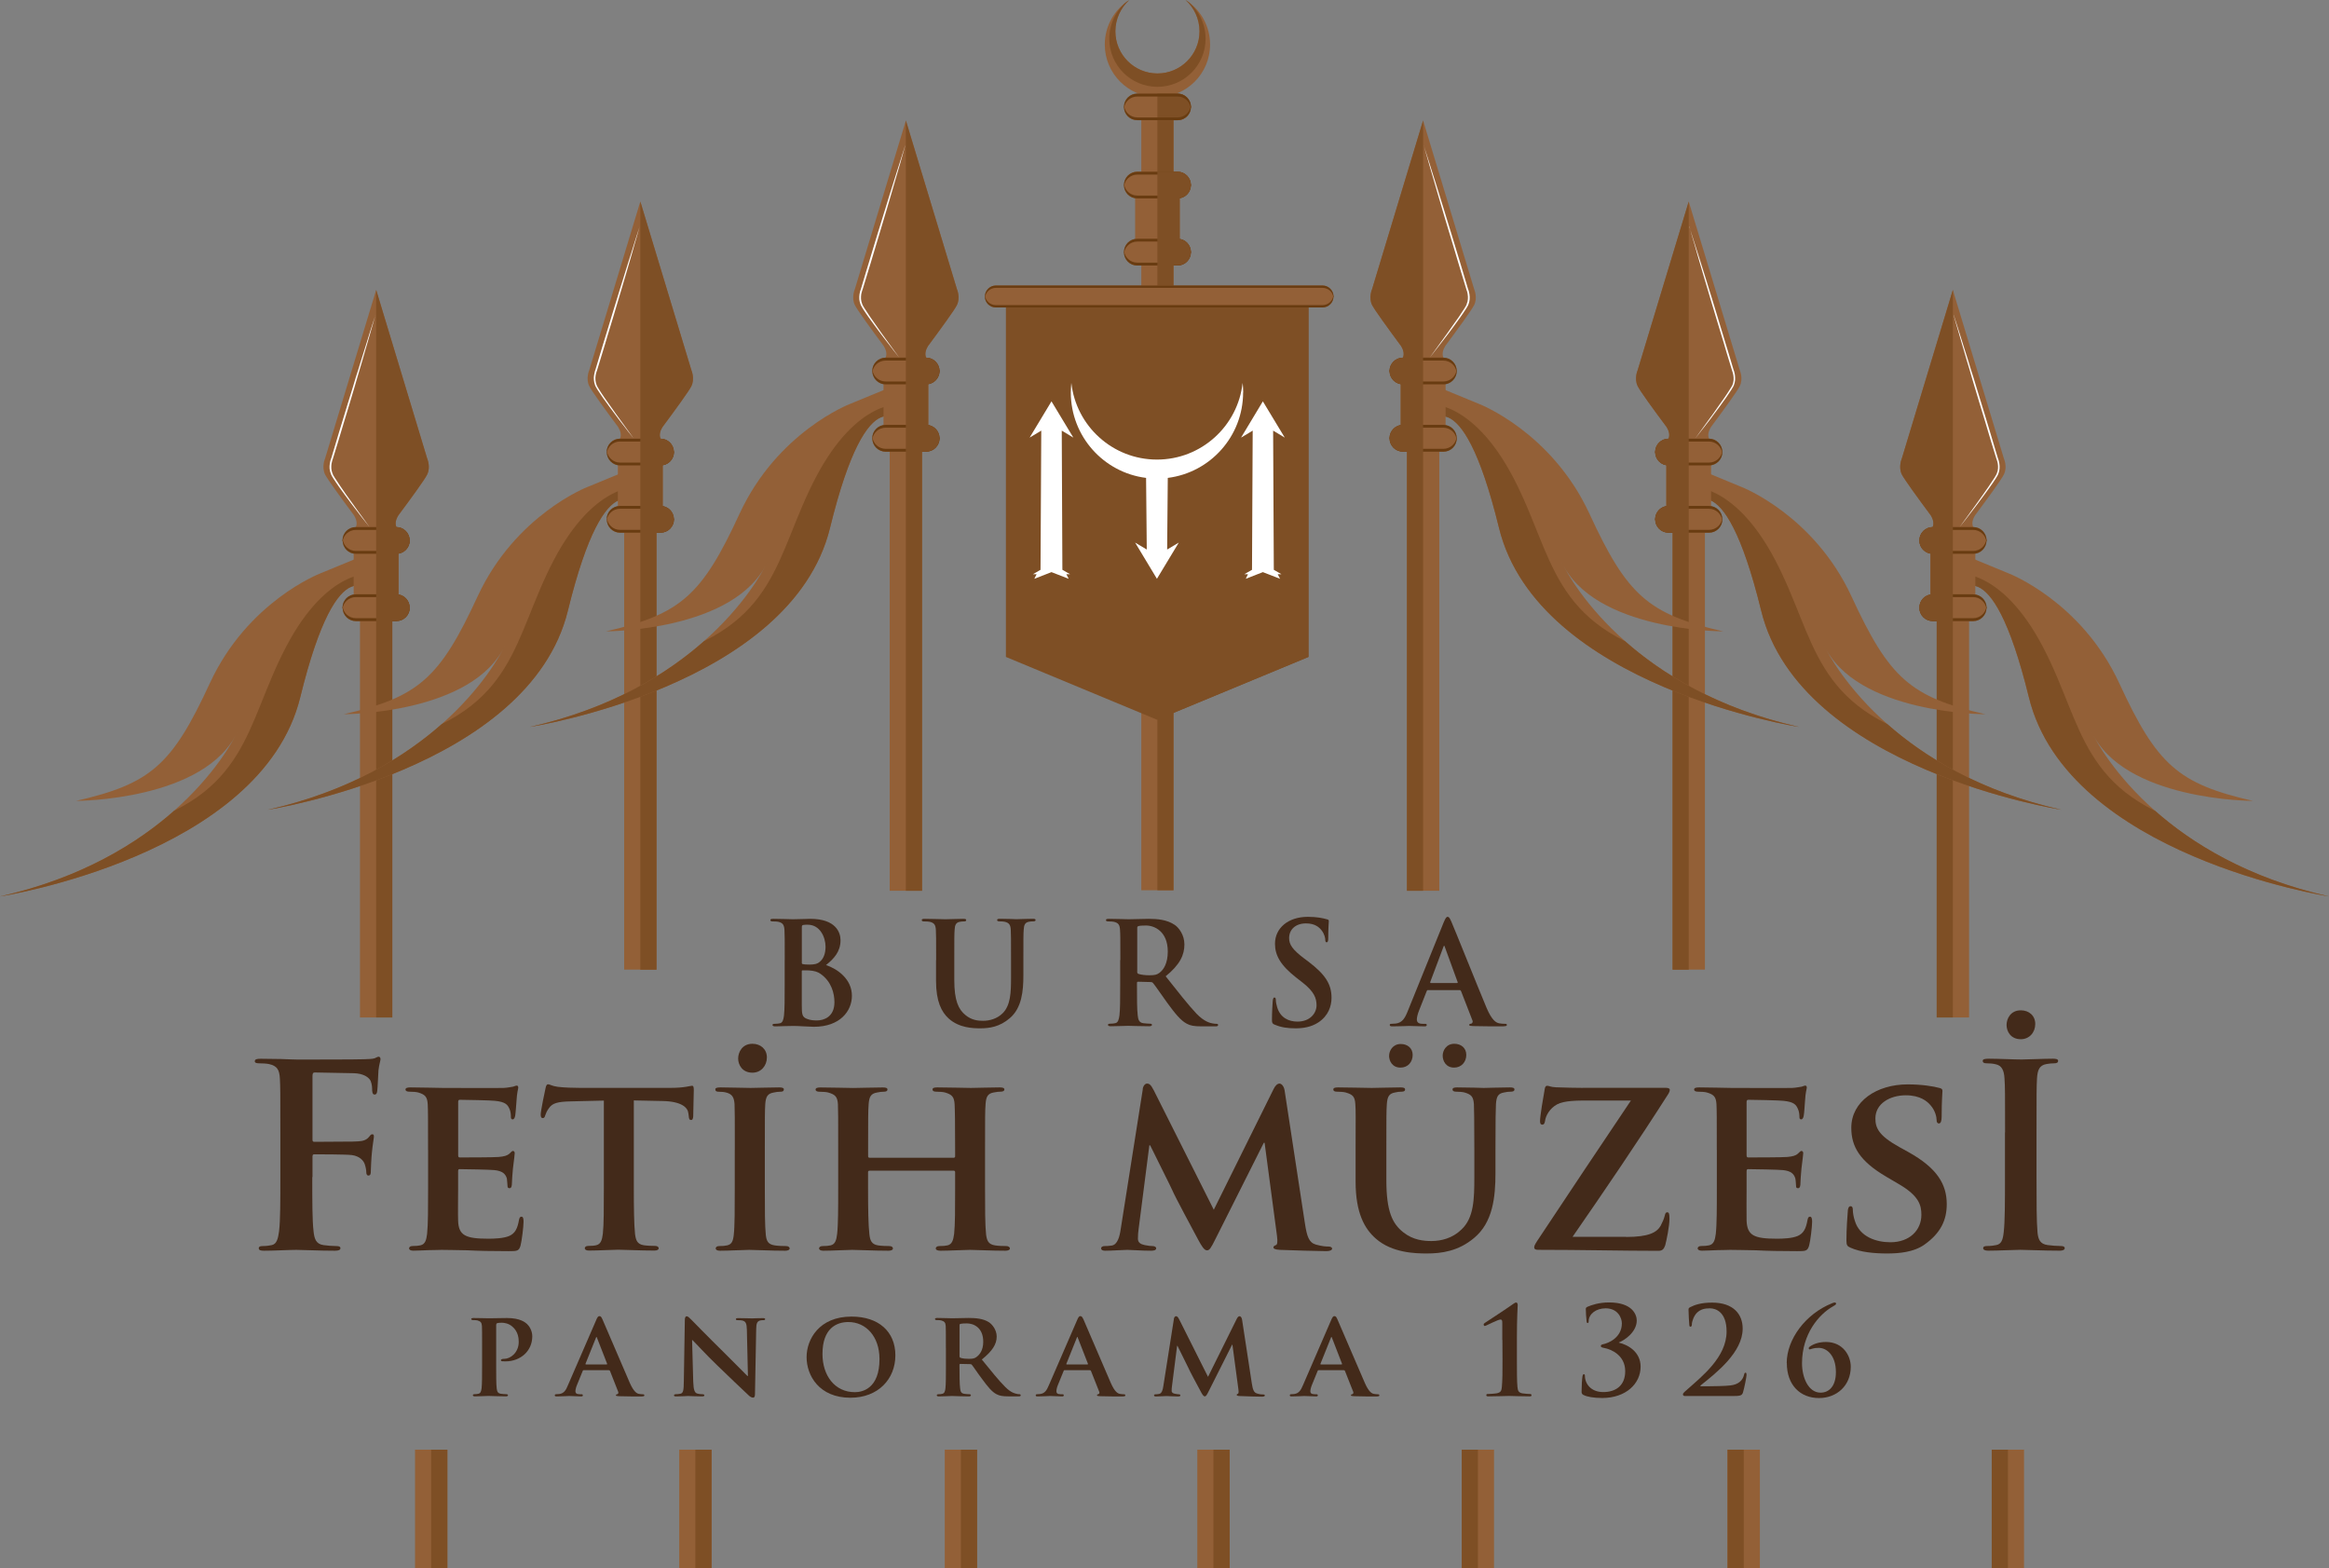 <?xml version="1.0" encoding="UTF-8"?>
<svg xmlns="http://www.w3.org/2000/svg" xmlns:xlink="http://www.w3.org/1999/xlink" viewBox="0 0 439.96 296.25">
  <rect x="0" y="0" width="439.96" height="296.25" fill="#808080" stroke="none"/>
  <defs>
    <style>
      .cls-1 {
        clip-path: url(#clippath-21);
      }

      .cls-2 {
        clip-path: url(#clippath-6);
      }

      .cls-3 {
        clip-path: url(#clippath-7);
      }

      .cls-4 {
        clip-path: url(#clippath-17);
      }

      .cls-5 {
        clip-path: url(#clippath-15);
      }

      .cls-6 {
        clip-path: url(#clippath-18);
      }

      .cls-7 {
        clip-path: url(#clippath-4);
      }

      .cls-8 {
        clip-path: url(#clippath-22);
      }

      .cls-9 {
        clip-path: url(#clippath-23);
      }

      .cls-10 {
        clip-path: url(#clippath-9);
      }

      .cls-11 {
        clip-path: url(#clippath-10);
      }

      .cls-12 {
        fill: #fff;
      }

      .cls-13 {
        clip-path: url(#clippath-25);
      }

      .cls-14 {
        clip-path: url(#clippath-27);
      }

      .cls-15 {
        fill: #432a1a;
      }

      .cls-16 {
        clip-path: url(#clippath-11);
      }

      .cls-17 {
        fill: none;
      }

      .cls-18 {
        clip-path: url(#clippath-28);
      }

      .cls-19 {
        clip-path: url(#clippath-1);
      }

      .cls-20 {
        isolation: isolate;
      }

      .cls-21 {
        clip-path: url(#clippath-5);
      }

      .cls-22 {
        clip-path: url(#clippath-20);
      }

      .cls-23 {
        clip-path: url(#clippath-8);
      }

      .cls-24 {
        clip-path: url(#clippath-3);
      }

      .cls-25 {
        clip-path: url(#clippath-26);
      }

      .cls-26 {
        clip-path: url(#clippath-12);
      }

      .cls-27 {
        clip-path: url(#clippath-14);
      }

      .cls-28 {
        fill: #936037;
      }

      .cls-29 {
        clip-path: url(#clippath-30);
      }

      .cls-30 {
        clip-path: url(#clippath-19);
      }

      .cls-31 {
        mix-blend-mode: multiply;
      }

      .cls-32 {
        clip-path: url(#clippath-16);
      }

      .cls-33 {
        clip-path: url(#clippath-2);
      }

      .cls-34 {
        clip-path: url(#clippath-29);
      }

      .cls-35 {
        fill: #7e4f25;
      }

      .cls-36 {
        fill: #693c11;
      }

      .cls-37 {
        clip-path: url(#clippath-13);
      }

      .cls-38 {
        clip-path: url(#clippath-24);
      }

      .cls-39 {
        clip-path: url(#clippath);
      }
    </style>
    <clipPath id="clippath">
      <rect class="cls-17" x="326.34" y="273.83" width="3.06" height="22.42"/>
    </clipPath>
    <clipPath id="clippath-1">
      <rect class="cls-17" x="276.13" y="273.83" width="3.06" height="22.42"/>
    </clipPath>
    <clipPath id="clippath-2">
      <rect class="cls-17" x="229.22" y="273.83" width="3.06" height="22.42"/>
    </clipPath>
    <clipPath id="clippath-3">
      <rect class="cls-17" x="181.52" y="273.83" width="3.06" height="22.42"/>
    </clipPath>
    <clipPath id="clippath-4">
      <rect class="cls-17" x="131.36" y="273.83" width="3.06" height="22.42"/>
    </clipPath>
    <clipPath id="clippath-5">
      <rect class="cls-17" x="81.45" y="273.83" width="3.06" height="22.42"/>
    </clipPath>
    <clipPath id="clippath-6">
      <rect class="cls-17" x="376.25" y="273.83" width="3.06" height="22.42"/>
    </clipPath>
    <clipPath id="clippath-7">
      <path class="cls-17" d="M395.07,138.13c.02.05.04.09.07.14-.04-.09-.07-.14-.07-.14M369.56,112.46s6.36-10.7,13.71,19.24c7.33,29.95,56.69,37.62,56.69,37.62-30.75-6.94-42.35-26.31-44.51-30.42,6.6,12.36,30.13,12.37,30.13,12.37-14.11-3.23-18.13-6.77-25.25-22.23-7.14-15.45-20.81-20.71-20.81-20.71l-9.82-4.05-.14,8.18Z"/>
    </clipPath>
    <clipPath id="clippath-8">
      <rect class="cls-17" x="369.7" y="108.32" width="85.88" height="74.76"/>
    </clipPath>
    <clipPath id="clippath-9">
      <rect class="cls-17" x="358.96" y="54.77" width="9.96" height="137.43"/>
    </clipPath>
    <clipPath id="clippath-10">
      <path class="cls-17" d="M344.5,121.75s.04.09.06.14c-.04-.09-.06-.14-.06-.14M319,96.1s6.35-10.71,13.69,19.24c7.34,29.94,56.71,37.61,56.71,37.61-30.75-6.94-42.36-26.3-44.51-30.42,6.61,12.36,30.15,12.36,30.15,12.36-14.12-3.22-18.13-6.76-25.27-22.22-7.13-15.45-20.81-20.71-20.81-20.71l-9.82-4.06-.14,8.19Z"/>
    </clipPath>
    <clipPath id="clippath-11">
      <rect class="cls-17" x="319.14" y="91.95" width="85.88" height="74.76"/>
    </clipPath>
    <clipPath id="clippath-12">
      <rect class="cls-17" x="309.05" y="38.07" width="9.95" height="145.09"/>
    </clipPath>
    <clipPath id="clippath-13">
      <path class="cls-17" d="M294.98,106.12c.02.05.05.1.07.15-.05-.09-.07-.15-.07-.15M269.49,80.46s6.35-10.7,13.68,19.26c7.35,29.95,56.72,37.6,56.72,37.6-30.87-6.96-42.45-26.44-44.54-30.46,6.58,12.41,30.17,12.41,30.17,12.41-14.12-3.22-18.13-6.76-25.27-22.23-7.13-15.45-20.8-20.71-20.8-20.71l-9.83-4.05-.13,8.18Z"/>
    </clipPath>
    <clipPath id="clippath-14">
      <rect class="cls-17" x="269.62" y="76.3" width="85.88" height="74.77"/>
    </clipPath>
    <clipPath id="clippath-15">
      <rect class="cls-17" x="258.89" y="22.77" width="9.95" height="145.5"/>
    </clipPath>
    <clipPath id="clippath-16">
      <path class="cls-17" d="M44.9,138.13s-.02.06-.07.15c.03-.05.05-.1.07-.15M60.44,108.34s-13.67,5.26-20.8,20.71c-7.13,15.45-11.15,19-25.26,22.23,0,0,23.6,0,30.17-12.43-2.07,3.99-13.64,23.51-44.54,30.48,0,0,49.36-7.67,56.71-37.62,7.34-29.95,13.68-19.24,13.68-19.24l-.13-8.18-9.83,4.05Z"/>
    </clipPath>
    <clipPath id="clippath-17">
      <rect class="cls-17" x="-15.61" y="108.32" width="85.88" height="74.76"/>
    </clipPath>
    <clipPath id="clippath-18">
      <rect class="cls-17" x="71.05" y="54.77" width="9.95" height="137.43"/>
    </clipPath>
    <clipPath id="clippath-19">
      <path class="cls-17" d="M95.47,121.75s-.02.05-.06.14c.02-.04.04-.09.06-.14M111,91.97s-13.65,5.26-20.79,20.71c-7.14,15.46-11.16,19-25.26,22.22,0,0,23.55,0,30.15-12.39-2.13,4.08-13.74,23.49-44.52,30.45,0,0,49.36-7.67,56.7-37.61,7.34-29.95,13.69-19.24,13.69-19.24l-.13-8.19-9.84,4.06Z"/>
    </clipPath>
    <clipPath id="clippath-20">
      <rect class="cls-17" x="34.95" y="91.95" width="85.87" height="74.76"/>
    </clipPath>
    <clipPath id="clippath-21">
      <rect class="cls-17" x="120.96" y="38.07" width="9.95" height="145.09"/>
    </clipPath>
    <clipPath id="clippath-22">
      <path class="cls-17" d="M144.98,106.12s-.02.04-.06.13c.02-.04.04-.09.06-.13M160.52,76.32s-13.68,5.26-20.81,20.71c-7.13,15.47-11.14,19-25.25,22.23,0,0,23.55,0,30.15-12.38-2.14,4.1-13.75,23.49-44.51,30.43,0,0,49.36-7.65,56.7-37.6,7.33-29.96,13.69-19.26,13.69-19.26l-.12-8.18-9.83,4.05Z"/>
    </clipPath>
    <clipPath id="clippath-23">
      <rect class="cls-17" x="84.46" y="76.3" width="85.89" height="74.77"/>
    </clipPath>
    <clipPath id="clippath-24">
      <rect class="cls-17" x="171.12" y="22.77" width="9.96" height="145.5"/>
    </clipPath>
    <clipPath id="clippath-25">
      <path class="cls-17" d="M226.6,5.92c0,4.39-3.56,7.96-7.95,7.96s-7.95-3.57-7.95-7.96c0-2.34,1.02-4.46,2.64-5.92-2.78,1.76-4.63,4.86-4.63,8.4,0,5.49,4.46,9.95,9.94,9.95s9.95-4.46,9.95-9.95c0-3.54-1.85-6.64-4.64-8.4,1.62,1.45,2.64,3.57,2.64,5.92"/>
    </clipPath>
    <clipPath id="clippath-26">
      <rect class="cls-17" x="209.56" y="-.37" width="18.19" height="16.78"/>
    </clipPath>
    <clipPath id="clippath-27">
      <rect class="cls-17" x="218.64" y="19.22" width="3.04" height="17.75"/>
    </clipPath>
    <clipPath id="clippath-28">
      <rect class="cls-17" x="218.64" y="17.68" width="6.33" height="5.03"/>
    </clipPath>
    <clipPath id="clippath-29">
      <rect class="cls-17" x="218.64" y="32.44" width="6.33" height="135.72"/>
    </clipPath>
    <clipPath id="clippath-30">
      <rect class="cls-17" x="218.57" y="56" width="28.61" height="79.95"/>
    </clipPath>
  </defs>
  <g class="cls-20">
    <g id="katman_2" data-name="katman 2">
      <g id="katman_1" data-name="katman 1">
        <g>
          <rect class="cls-28" x="326.34" y="273.83" width="6.11" height="22.42"/>
          <g class="cls-31">
            <g class="cls-39">
              <rect class="cls-35" x="326.34" y="273.83" width="3.06" height="22.42"/>
            </g>
          </g>
          <rect class="cls-28" x="276.13" y="273.83" width="6.1" height="22.42"/>
          <g class="cls-31">
            <g class="cls-19">
              <rect class="cls-35" x="276.13" y="273.83" width="3.06" height="22.42"/>
            </g>
          </g>
          <rect class="cls-28" x="226.18" y="273.83" width="6.11" height="22.41"/>
          <g class="cls-31">
            <g class="cls-33">
              <rect class="cls-35" x="229.22" y="273.83" width="3.06" height="22.41"/>
            </g>
          </g>
          <rect class="cls-28" x="178.47" y="273.83" width="6.1" height="22.41"/>
          <g class="cls-31">
            <g class="cls-24">
              <rect class="cls-35" x="181.52" y="273.83" width="3.06" height="22.41"/>
            </g>
          </g>
          <rect class="cls-28" x="128.31" y="273.83" width="6.11" height="22.41"/>
          <g class="cls-31">
            <g class="cls-7">
              <rect class="cls-35" x="131.36" y="273.83" width="3.06" height="22.41"/>
            </g>
          </g>
          <rect class="cls-28" x="78.4" y="273.83" width="6.11" height="22.41"/>
          <g class="cls-31">
            <g class="cls-21">
              <rect class="cls-35" x="81.45" y="273.83" width="3.06" height="22.41"/>
            </g>
          </g>
          <rect class="cls-28" x="376.25" y="273.83" width="6.1" height="22.42"/>
          <g class="cls-31">
            <g class="cls-2">
              <rect class="cls-35" x="376.25" y="273.83" width="3.06" height="22.42"/>
            </g>
          </g>
          <path class="cls-15" d="M148.24,181.36c0-4.09,0-4.84-.05-5.7-.06-.91-.28-1.34-1.16-1.54-.21-.06-.67-.07-1.05-.07-.28,0-.46-.07-.46-.25,0-.2.2-.24.59-.24,1.43,0,3.12.08,3.67.08,1.31,0,2.36-.08,3.28-.08,4.86,0,5.72,2.6,5.72,4.03,0,2.19-1.26,3.51-2.74,4.7,2.21.75,4.89,2.67,4.89,5.81,0,2.86-2.23,5.85-7.18,5.85-.32,0-1.11-.05-1.89-.08-.79-.05-1.61-.08-2.01-.08-.29,0-.88,0-1.52.03-.62,0-1.32.05-1.86.05-.36,0-.54-.08-.54-.27,0-.13.11-.21.43-.21.4,0,.73-.05.96-.1.54-.11.68-.7.78-1.48.13-1.13.13-3.25.13-5.73v-4.72ZM151.46,181.81c0,.22.08.28.19.3.24.06.64.09,1.26.09.89,0,1.48-.11,1.94-.52.7-.56,1.1-1.53,1.1-2.85,0-1.79-1.04-4.16-3.36-4.16-.37,0-.61,0-.88.05-.19.04-.24.16-.24.46v6.64ZM155.01,183.96c-.56-.4-1.18-.59-2.23-.66-.49-.01-.75-.01-1.16-.01-.11,0-.16.05-.16.19v6.37c0,1.79.08,2.23.94,2.59.72.29,1.35.31,1.96.31,1.23,0,3.27-.64,3.27-3.44,0-1.67-.57-3.92-2.62-5.35"/>
          <path class="cls-15" d="M176.84,181.36c0-4.09,0-4.84-.05-5.7-.05-.91-.27-1.34-1.16-1.54-.21-.06-.68-.07-1.05-.07-.3,0-.46-.07-.46-.25,0-.2.19-.24.59-.24,1.43,0,3.12.08,3.92.08.65,0,2.34-.08,3.31-.08.4,0,.58.04.58.24,0,.18-.15.25-.42.25-.3,0-.46.01-.78.07-.73.13-.94.59-.99,1.54-.06.87-.06,1.61-.06,5.7v3.75c0,3.9.78,5.54,2.1,6.62,1.2,1,2.44,1.09,3.35,1.09,1.19,0,2.64-.37,3.71-1.45,1.47-1.48,1.56-3.9,1.56-6.66v-3.36c0-4.09,0-4.84-.05-5.7-.05-.91-.27-1.34-1.16-1.54-.21-.06-.67-.07-.96-.07s-.46-.07-.46-.25c0-.2.19-.24.56-.24,1.37,0,3.08.08,3.09.08.32,0,2.02-.08,3.06-.08.37,0,.56.04.56.24,0,.18-.16.25-.48.25s-.46.01-.78.07c-.73.13-.94.59-.99,1.54-.06.87-.06,1.61-.06,5.7v2.88c0,2.98-.3,6.16-2.55,8.08-1.91,1.65-3.84,1.93-5.59,1.93-1.43,0-4-.08-5.97-1.85-1.36-1.24-2.39-3.23-2.39-7.12v-3.92Z"/>
          <path class="cls-15" d="M211.64,181.36c0-4.09,0-4.84-.06-5.7-.05-.91-.27-1.34-1.16-1.54-.22-.06-.67-.07-1.04-.07-.3,0-.46-.07-.46-.25,0-.2.18-.24.59-.24,1.42,0,3.11.08,3.68.08.91,0,2.96-.08,3.79-.08,1.69,0,3.49.16,4.94,1.15.76.51,1.82,1.88,1.82,3.68,0,1.99-.83,3.82-3.54,6.02,2.39,3.01,4.25,5.4,5.83,7.07,1.5,1.55,2.61,1.75,3.01,1.83.3.06.54.08.74.08.22,0,.33.09.33.21,0,.22-.19.27-.51.27h-2.56c-1.5,0-2.17-.13-2.87-.51-1.15-.62-2.17-1.88-3.69-3.96-1.06-1.47-2.3-3.3-2.66-3.7-.13-.17-.29-.2-.49-.2l-2.33-.06c-.14,0-.22.06-.22.23v.37c0,2.5,0,4.62.14,5.75.08.78.24,1.37,1.04,1.48.4.05,1,.1,1.32.1.22,0,.33.09.33.21,0,.19-.18.27-.54.27-1.55,0-3.55-.08-3.95-.08-.51,0-2.21.08-3.28.08-.35,0-.54-.08-.54-.27,0-.13.11-.21.42-.21.4,0,.74-.05.96-.1.54-.11.68-.7.79-1.48.14-1.13.14-3.25.14-5.73v-4.72ZM214.82,183.48c0,.29.05.4.24.48.55.18,1.36.26,2.04.26,1.08,0,1.43-.11,1.91-.45.81-.59,1.59-1.83,1.59-4.03,0-3.82-2.53-4.92-4.11-4.92-.67,0-1.16.03-1.42.11-.19.04-.24.16-.24.37v8.18Z"/>
          <path class="cls-15" d="M240.8,193.56c-.43-.19-.52-.32-.52-.92,0-1.48.11-3.09.14-3.52.03-.39.11-.7.32-.7.25,0,.27.25.27.46,0,.35.11.92.25,1.37.59,1.99,2.17,2.72,3.84,2.72,2.43,0,3.6-1.64,3.6-3.07,0-1.31-.4-2.55-2.63-4.3l-1.23-.96c-2.95-2.31-3.99-4.2-3.99-6.37,0-2.96,2.48-5.09,6.21-5.09,1.75,0,2.88.26,3.58.46.25.05.38.14.38.32,0,.35-.11,1.13-.11,3.23,0,.58-.08.8-.3.8-.19,0-.26-.17-.26-.48,0-.24-.13-1.08-.7-1.78-.4-.51-1.18-1.31-2.94-1.31-1.98,0-3.19,1.16-3.19,2.77,0,1.23.62,2.17,2.85,3.86l.75.56c3.26,2.46,4.41,4.31,4.41,6.86,0,1.56-.59,3.42-2.53,4.68-1.34.86-2.83,1.09-4.27,1.09-1.55,0-2.77-.19-3.92-.69"/>
          <path class="cls-15" d="M269.75,187.02c-.15,0-.19.06-.25.22l-1.45,3.68c-.27.67-.4,1.32-.4,1.64,0,.47.24.83,1.07.83h.4c.32,0,.4.06.4.21,0,.22-.16.27-.45.27-.87,0-2.03-.08-2.86-.08-.29,0-1.77.08-3.17.08-.34,0-.51-.05-.51-.27,0-.16.11-.21.32-.21.24,0,.61-.02.83-.05,1.24-.16,1.75-1.07,2.28-2.42l6.75-16.67c.33-.76.49-1.07.76-1.07.25,0,.4.25.68.87.65,1.47,4.95,12.22,6.66,16.3,1.03,2.42,1.8,2.81,2.37,2.94.4.08.81.1,1.13.1.22,0,.34.03.34.21,0,.22-.22.27-1.23.27s-2.92,0-5.08-.05c-.49-.03-.8-.03-.8-.22,0-.16.11-.21.37-.23.19-.06.38-.3.24-.62l-2.15-5.54c-.06-.13-.13-.19-.28-.19h-5.98ZM275.23,185.69c.13,0,.16-.09.13-.17l-2.41-6.61c-.03-.11-.06-.25-.14-.25-.09,0-.13.14-.16.25l-2.47,6.58c-.03.11,0,.2.1.2h4.95Z"/>
          <path class="cls-15" d="M58.99,222.33c0,4.61,0,8.2.24,10.22.14,1.39.43,2.44,1.88,2.64.67.1,1.71.18,2.39.18.62,0,.81.14.81.4,0,.33-.34.48-1.05.48-3.02,0-6.04-.16-7.29-.16s-4.27.16-6.08.16c-.67,0-1.01-.1-1.01-.48,0-.25.19-.4.72-.4.72,0,1.3-.09,1.73-.18.96-.19,1.2-1.25,1.39-2.64.24-2.02.24-5.61.24-10.22v-8.44c0-7.29,0-8.63-.09-10.17-.09-1.62-.49-2.39-2.07-2.73-.38-.09-1.2-.14-1.86-.14-.48,0-.81-.1-.81-.38,0-.39.38-.48,1.11-.48,1.24,0,2.63.05,3.88.05,1.25.04,2.35.1,3.02.1,1.82,0,11.55,0,12.66-.06.92-.04,1.49-.04,1.97-.18.28-.1.52-.3.77-.3.19,0,.34.2.34.44,0,.33-.24.91-.39,2.16-.04.47-.14,3.31-.23,3.88-.05.39-.15.67-.48.67s-.43-.24-.48-.76c0-.39,0-1.15-.29-1.83-.34-.67-1.34-1.39-3.16-1.44l-7.39-.14c-.29,0-.43.14-.43.68v11.99c0,.28.05.43.34.43l6.14-.04c.82,0,1.48,0,2.16-.05.9-.05,1.58-.25,2.06-.87.23-.28.33-.47.62-.47.19,0,.28.14.28.43s-.23,1.49-.37,2.97c-.11.96-.21,3.15-.21,3.49,0,.44,0,.91-.47.91-.29,0-.39-.32-.39-.66s-.1-.92-.29-1.49c-.23-.67-.95-1.52-2.44-1.72-1.2-.14-6.28-.14-7.09-.14-.24,0-.34.09-.34.44v3.87Z"/>
          <path class="cls-15" d="M80.86,217.2c0-6.19,0-7.34-.06-8.63-.09-1.38-.48-1.82-1.8-2.21-.34-.1-1.06-.15-1.68-.15-.43,0-.72-.14-.72-.41,0-.3.34-.4.96-.4,2.21,0,4.9.1,6.1.1,1.34,0,10.69.04,11.5,0,.77-.04,1.44-.2,1.77-.24.25-.06.48-.2.68-.2.24,0,.29.2.29.39,0,.28-.24.76-.34,2.63-.04.42-.15,2.2-.24,2.68-.05.2-.14.68-.48.68-.28,0-.33-.2-.33-.53,0-.28-.04-1-.28-1.48-.34-.72-.67-1.3-2.78-1.5-.72-.09-5.75-.19-6.62-.19-.19,0-.28.14-.28.39v10.07c0,.25.04.43.28.43.96,0,6.43,0,7.38-.09,1.01-.09,1.58-.24,2.02-.62.33-.29.47-.52.66-.52.21,0,.34.18.34.42s-.09.91-.34,2.96c-.09.83-.19,2.47-.19,2.74,0,.33-.04.92-.43.92-.29,0-.39-.14-.39-.34-.05-.43-.05-.95-.13-1.49-.24-.82-.78-1.43-2.36-1.59-.77-.09-5.57-.18-6.62-.18-.19,0-.23.18-.23.42v3.27c0,1.39-.05,4.85,0,6.04.09,2.79,1.39,3.41,5.71,3.41,1.09,0,2.87-.05,3.97-.53,1.05-.48,1.53-1.33,1.82-3.02.1-.44.19-.61.48-.61.34,0,.38.52.38.96,0,.9-.34,3.68-.57,4.5-.29,1.05-.67,1.05-2.26,1.05-3.16,0-5.7-.05-7.77-.16-2.06-.03-3.64-.08-4.89-.08-.48,0-1.38.05-2.4.05-1,.03-2.06.1-2.92.1-.53,0-.81-.16-.81-.44,0-.19.14-.44.67-.44.62,0,1.1-.04,1.48-.13.87-.2,1.11-.97,1.25-2.16.19-1.72.19-4.94.19-8.68v-7.19Z"/>
          <path class="cls-15" d="M114.08,207.89l-6.28.15c-2.45.05-3.45.34-4.08,1.25-.44.57-.62,1.1-.72,1.38-.09.33-.2.53-.47.53-.29,0-.39-.24-.39-.68,0-.67.82-4.61.91-4.94.1-.53.24-.77.48-.77.33,0,.76.34,1.82.48,1.25.15,2.83.2,4.23.2h17.11c1.34,0,2.24-.1,2.87-.2.67-.1,1.01-.2,1.15-.2.29,0,.35.25.35.87,0,.86-.11,3.88-.11,4.93-.04.44-.14.67-.38.67-.33,0-.43-.2-.47-.81l-.06-.43c-.09-1.05-1.19-2.3-4.98-2.35l-5.33-.11v16.5c0,3.74.04,6.96.23,8.74.15,1.14.39,1.91,1.63,2.11.58.1,1.54.13,2.16.13.49,0,.68.25.68.44,0,.29-.34.44-.82.44-2.78,0-5.61-.16-6.82-.16-.95,0-3.83.16-5.51.16-.53,0-.81-.16-.81-.44,0-.19.14-.44.67-.44.62,0,1.16-.04,1.49-.13.86-.2,1.1-.97,1.25-2.16.19-1.72.19-4.94.19-8.68v-16.5Z"/>
          <path class="cls-15" d="M138.81,217.2c0-6.19,0-7.34-.05-8.63-.09-1.38-.52-1.87-1.43-2.16-.49-.15-1.01-.19-1.53-.19-.43,0-.67-.09-.67-.48,0-.23.32-.34,1-.34,1.58,0,4.46.1,5.66.1,1.06,0,3.79-.1,5.41-.1.53,0,.87.1.87.34,0,.39-.24.48-.68.48s-.76.04-1.24.15c-1.15.2-1.49.77-1.59,2.21-.08,1.3-.08,2.44-.08,8.63v7.19c0,3.93,0,7.2.19,8.92.14,1.11.43,1.73,1.67,1.92.57.1,1.53.13,2.16.13.47,0,.67.25.67.44,0,.29-.35.44-.83.44-2.77,0-5.65-.16-6.81-.16-.95,0-3.84.16-5.52.16-.52,0-.81-.16-.81-.44,0-.19.15-.44.67-.44.63,0,1.11-.04,1.49-.13.86-.2,1.11-.77,1.25-1.97.19-1.67.19-4.94.19-8.87v-7.19Z"/>
          <path class="cls-15" d="M180.19,218.68c.1,0,.24-.05.24-.27v-.87c0-6.18-.04-7.67-.1-8.97-.09-1.38-.48-1.82-1.82-2.21-.34-.1-1.05-.15-1.63-.15-.48,0-.72-.14-.72-.41,0-.3.29-.4.91-.4,2.25,0,5.22.1,6.33.1,1,0,3.78-.1,5.41-.1.62,0,.92.1.92.4,0,.28-.29.41-.77.41-.33,0-.72.04-1.25.15-1.1.2-1.44.77-1.53,2.21-.1,1.3-.1,2.44-.1,8.63v7.19c0,3.74,0,6.96.19,8.74.14,1.14.39,1.91,1.68,2.11.57.1,1.48.13,2.15.13.44,0,.68.25.68.44,0,.29-.34.44-.87.44-2.74,0-5.51-.16-6.67-.16-.96,0-3.93.16-5.56.16-.58,0-.91-.16-.91-.44,0-.19.19-.44.68-.44.67,0,1.15-.04,1.54-.13.85-.2,1.09-.97,1.25-2.16.19-1.72.19-4.84.19-8.58v-3.12c0-.15-.14-.25-.24-.25h-15.92c-.14,0-.29.06-.29.25v3.12c0,3.74.05,6.86.25,8.63.13,1.14.38,1.91,1.63,2.11.57.1,1.53.13,2.16.13.47,0,.66.25.66.44,0,.29-.33.44-.86.44-2.74,0-5.66-.16-6.85-.16-.96,0-3.74.16-5.42.16-.52,0-.82-.16-.82-.44,0-.19.16-.44.68-.44.63,0,1.1-.04,1.49-.13.87-.2,1.1-.97,1.24-2.16.2-1.72.2-4.94.2-8.68v-7.19c0-6.19,0-7.34-.05-8.63-.09-1.38-.47-1.82-1.82-2.21-.33-.1-1.06-.15-1.68-.15-.43,0-.72-.14-.72-.41,0-.3.34-.4.91-.4,2.26,0,5.04.1,6.19.1,1.01,0,3.93-.1,5.61-.1.58,0,.87.1.87.4,0,.28-.25.41-.77.41-.34,0-.72.04-1.21.15-1.15.2-1.47.77-1.58,2.21-.1,1.3-.1,2.79-.1,8.97v.87c0,.23.16.27.29.27h15.92Z"/>
          <path class="cls-15" d="M215.86,205.74c.09-.67.48-1.06.81-1.06.44,0,.73.19,1.3,1.3l11.32,22.53,11.31-22.82c.33-.67.72-1.01,1.11-1.01.34,0,.82.43.96,1.3l3.83,25.07c.39,2.54.77,3.66,2.07,4.04,1.2.33,1.86.37,2.41.37.37,0,.66.15.66.39,0,.32-.48.48-1.09.48-1.06,0-7.05-.16-8.74-.24-1-.05-1.25-.24-1.25-.48,0-.19.19-.33.49-.43.23-.09.33-.58.18-1.73l-2.34-17.59h-.15l-9.06,18.03c-.95,1.92-1.2,2.29-1.68,2.29-.52,0-1.01-.81-1.68-2.05-1-1.87-4.36-8.1-4.84-9.25-.33-.77-2.83-5.71-4.21-8.54h-.15l-2.02,15.73c-.1.71-.14,1.24-.14,1.92,0,.76.57,1.05,1.3,1.2.71.14,1.09.18,1.48.18s.67.2.67.4c0,.38-.38.48-1,.48-1.78,0-3.69-.16-4.46-.16-.82,0-2.83.16-4.17.16-.43,0-.77-.1-.77-.48,0-.2.24-.4.67-.4.35,0,.62,0,1.3-.09,1.15-.15,1.54-1.77,1.73-3.12l4.17-26.42Z"/>
          <path class="cls-15" d="M256.08,217.2c0-6.19.05-7.34-.05-8.63-.09-1.43-.48-1.82-1.82-2.21-.34-.1-1.06-.15-1.63-.15-.48,0-.71-.14-.71-.41,0-.3.29-.4.91-.4,2.25,0,5.08.1,6.33.1,1.06,0,3.89-.1,5.41-.1.64,0,.91.1.91.4,0,.28-.23.41-.67.41-.48,0-.71.04-1.24.15-1.11.2-1.44.77-1.54,2.21-.09,1.3-.09,2.44-.09,8.63v5.7c0,5.94,1.14,8.25,3.21,9.88,1.87,1.48,3.89,1.64,5.32,1.64,1.82,0,3.97-.53,5.65-2.17,2.36-2.2,2.44-5.74,2.44-9.92v-5.13c0-6.19-.05-7.34-.08-8.63-.11-1.38-.44-1.82-1.78-2.21-.33-.1-1.06-.15-1.54-.15s-.72-.14-.72-.41c0-.3.3-.4.87-.4,2.15,0,4.99.1,5.03.1.49,0,3.32-.1,4.94-.1.57,0,.86.1.86.4,0,.28-.25.41-.72.41s-.72.04-1.25.15c-1.15.2-1.43.77-1.53,2.21-.05,1.3-.09,2.44-.09,8.63v4.37c0,4.55-.49,9.34-4.04,12.27-2.96,2.5-6.17,2.93-8.91,2.93-2.21,0-6.57-.11-9.63-2.79-2.16-1.87-3.84-4.89-3.84-10.78v-6ZM262.41,199.4c0-.89.67-2.2,2.2-2.2,1.25,0,2.25.77,2.25,2.06,0,1.35-.9,2.4-2.3,2.4-1.54,0-2.16-1.25-2.16-2.26M272.53,199.4c0-.95.67-2.24,2.2-2.24,1.25,0,2.26.77,2.26,2.1s-.92,2.4-2.3,2.4c-1.54,0-2.16-1.25-2.16-2.26"/>
          <path class="cls-15" d="M307.19,233.65c4.31,0,5.8-.87,6.52-2.12.33-.62.62-1.29.76-1.86.1-.43.19-.68.47-.68.34,0,.43.28.43,1.24,0,1.34-.53,3.98-.8,4.99-.25.72-.54,1.05-1.3,1.05-7.05,0-14.19-.19-22.73-.19-.48,0-.72-.14-.72-.44,0-.23.06-.47.53-1.19,5.94-8.96,12.08-18.16,17.74-26.57h-7.96c-2.16,0-4.65,0-6,.73-1.39.76-2.15,2.16-2.26,3.12-.09.58-.28.71-.53.71-.28,0-.42-.2-.42-.67,0-.96.63-4.65.86-5.9.06-.58.24-.78.48-.78.39,0,.62.25,1.68.29,4.03.15,6.05.1,7.78.1h12.99c.43,0,.72.14.72.34,0,.32-.09.47-.24.76-5.84,9.16-12.18,18.46-18.12,27.04h10.13Z"/>
          <path class="cls-15" d="M324.31,217.2c0-6.19,0-7.34-.06-8.63-.09-1.38-.48-1.82-1.82-2.21-.34-.1-1.05-.15-1.68-.15-.44,0-.72-.14-.72-.41,0-.3.32-.4.96-.4,2.2,0,4.88.1,6.08.1,1.35,0,10.69.04,11.5,0,.78-.04,1.44-.2,1.79-.24.23-.06.47-.2.67-.2.23,0,.28.2.28.39,0,.28-.24.76-.34,2.63-.05.42-.13,2.2-.24,2.68-.04.2-.14.68-.48.68-.29,0-.33-.2-.33-.53,0-.28-.05-1-.3-1.48-.33-.72-.67-1.3-2.78-1.5-.71-.09-5.74-.19-6.61-.19-.18,0-.29.14-.29.39v10.07c0,.25.05.43.29.43.96,0,6.43,0,7.39-.09,1-.09,1.58-.24,2-.62.34-.29.49-.52.68-.52.2,0,.34.18.34.42s-.1.91-.34,2.96c-.09.83-.19,2.47-.19,2.74,0,.33-.04.92-.44.92-.29,0-.38-.14-.38-.34-.04-.43-.04-.95-.14-1.49-.24-.82-.76-1.43-2.35-1.59-.76-.09-5.56-.18-6.61-.18-.19,0-.25.18-.25.42v3.27c0,1.39-.04,4.85,0,6.04.11,2.79,1.39,3.41,5.71,3.41,1.1,0,2.88-.05,3.97-.53,1.06-.48,1.54-1.33,1.83-3.02.1-.44.19-.61.48-.61.33,0,.39.52.39.96,0,.9-.33,3.68-.57,4.5-.3,1.05-.68,1.05-2.26,1.05-3.16,0-5.7-.05-7.76-.16-2.06-.03-3.64-.08-4.89-.08-.47,0-1.39.05-2.4.05-1,.03-2.06.1-2.93.1-.52,0-.81-.16-.81-.44,0-.19.15-.44.68-.44.62,0,1.1-.04,1.48-.13.87-.2,1.11-.97,1.26-2.16.2-1.72.2-4.94.2-8.68v-7.19Z"/>
          <path class="cls-15" d="M349.62,235.7c-.66-.28-.82-.47-.82-1.38,0-2.2.19-4.75.25-5.42,0-.62.19-1.06.52-1.06.39,0,.44.39.44.68,0,.53.14,1.4.39,2.11.91,3.02,4.08,4.02,6.71,4.02,3.64,0,5.85-2.3,5.85-5.18,0-1.77-.42-3.55-4.17-5.75l-2.45-1.44c-4.99-2.93-6.62-5.66-6.62-9.25,0-4.99,4.8-8.2,10.65-8.2,2.73,0,4.89.37,5.99.67.39.09.58.23.58.53,0,.53-.15,1.68-.15,4.89,0,.87-.19,1.29-.52,1.29-.3,0-.44-.24-.44-.71,0-.39-.19-1.64-1.11-2.69-.63-.77-1.97-1.92-4.7-1.92-3.02,0-5.75,1.58-5.75,4.37,0,1.83.68,3.26,4.46,5.37l1.73.96c5.56,3.07,7.29,6.19,7.29,9.87,0,3.02-1.16,5.47-4.22,7.64-2.02,1.43-4.8,1.67-7.05,1.67-2.45,0-5.04-.25-6.86-1.07"/>
          <path class="cls-15" d="M378.77,213.89c0-7.29,0-8.63-.11-10.17-.08-1.62-.57-2.44-1.62-2.68-.54-.14-1.16-.19-1.73-.19-.48,0-.76-.1-.76-.48,0-.29.37-.39,1.15-.39,1.81,0,4.83.15,6.23.15,1.2,0,4.03-.15,5.84-.15.63,0,1.02.09,1.02.39,0,.38-.29.48-.78.48s-.85.05-1.43.14c-1.3.24-1.68,1.06-1.78,2.73-.09,1.54-.09,2.88-.09,10.17v8.44c0,4.65,0,8.45.19,10.51.14,1.28.48,2.15,1.91,2.34.68.1,1.73.18,2.46.18.53,0,.77.14.77.4,0,.33-.4.48-.92.48-3.17,0-6.19-.16-7.48-.16-1.11,0-4.13.16-6.05.16-.62,0-.96-.16-.96-.48,0-.25.19-.4.77-.4.71,0,1.29-.09,1.72-.18.96-.19,1.24-1.01,1.39-2.4.24-2,.24-5.8.24-10.45v-8.44ZM379.05,193.61c0-1.2.77-2.77,2.69-2.77,1.54,0,2.73,1,2.73,2.58s-1.1,2.88-2.73,2.88c-1.92,0-2.69-1.49-2.69-2.69"/>
          <path class="cls-15" d="M91.07,254.63c0-2.98,0-3.53-.03-4.16-.05-.66-.22-.87-.87-1.06-.16-.04-.5-.06-.8-.06-.21,0-.35-.07-.35-.2,0-.14.16-.19.46-.19,1.06,0,2.35.05,2.92.05.83,0,2.44-.05,3.36-.05,2.53,0,3.45.83,3.78,1.11.44.4,1.01,1.28,1.01,2.34,0,2.77-2.2,4.74-5.08,4.74-.1,0-.51,0-.61-.02-.1,0-.24-.08-.24-.21,0-.16.23-.25.66-.25,1.13,0,2.71-1.17,2.71-3.18,0-.64-.07-1.93-1.19-2.9-.74-.64-1.57-.74-2.03-.74-.3,0-.7.02-.88.1-.11.04-.16.16-.16.35v7.78c0,1.79,0,3.33.1,4.19.07.54.18.91.78,1,.29.04.73.08,1.03.08.23,0,.32.1.32.2,0,.13-.16.21-.36.21-1.36,0-2.79-.08-3.32-.08-.46,0-1.75.08-2.55.08-.26,0-.4-.08-.4-.21,0-.1.07-.2.33-.2.29,0,.52-.04.71-.08.42-.09.53-.46.61-1.04.09-.83.09-2.37.09-4.16v-3.45Z"/>
          <path class="cls-15" d="M110.27,258.81c-.12,0-.14.03-.19.14l-1.08,2.65c-.21.48-.3.97-.3,1.2,0,.33.19.56.8.56h.3c.25,0,.3.09.3.2,0,.17-.12.21-.32.21-.67,0-1.62-.08-2.26-.08-.21,0-1.29.08-2.35.08-.26,0-.37-.05-.37-.21,0-.1.07-.2.24-.2.19,0,.41-.04.6-.04.92-.13,1.27-.73,1.67-1.72l5.3-12.22c.22-.56.4-.78.6-.78.3,0,.39.18.6.62.48,1.08,3.86,9.01,5.15,11.97.79,1.78,1.37,2.03,1.73,2.1.3.04.52.08.75.08.19,0,.28.06.28.2,0,.17-.11.21-.87.21-.71,0-2.19,0-3.9-.05-.37-.03-.6-.03-.6-.17,0-.1.05-.18.26-.2.13-.04.26-.22.18-.44l-1.56-3.96c-.06-.11-.12-.14-.21-.14h-4.77ZM114.59,257.73c.1,0,.12-.05.1-.12l-1.91-4.9c-.03-.06-.05-.17-.09-.17-.07,0-.1.11-.12.17l-1.96,4.88c-.04.09,0,.14.07.14h3.91Z"/>
          <path class="cls-15" d="M130.96,261.09c.05,1.52.3,1.98.7,2.12.34.11.73.15,1.05.15.23,0,.35.09.35.2,0,.17-.19.21-.47.21-1.31,0-2.25-.08-2.62-.08-.18,0-1.15.08-2.19.08-.28,0-.46-.02-.46-.21,0-.1.13-.2.32-.2.28,0,.65-.04.92-.1.53-.14.6-.67.62-2.37l.19-11.6c0-.4.13-.66.34-.66.25,0,.53.3.88.64.25.25,3.28,3.37,6.22,6.25,1.39,1.36,4.09,4.12,4.38,4.39h.1l-.2-8.71c-.03-1.19-.21-1.54-.7-1.72-.3-.11-.78-.11-1.07-.11-.25,0-.31-.1-.31-.2,0-.17.2-.19.5-.19,1.07,0,2.15.05,2.59.05.24,0,.98-.05,1.99-.05.26,0,.46.02.46.19,0,.11-.11.2-.35.2-.21,0-.37,0-.62.06-.55.17-.71.51-.73,1.62l-.23,12.34c0,.44-.16.61-.33.61-.34,0-.62-.2-.83-.4-1.27-1.18-3.8-3.6-5.92-5.65-2.21-2.11-4.35-4.49-4.74-4.83h-.06l.22,7.99Z"/>
          <path class="cls-15" d="M152.37,256.35c0-3.34,2.35-7.66,8.49-7.66,5.11,0,8.28,2.83,8.28,7.32s-3.26,8.01-8.49,8.01c-5.9,0-8.28-4.19-8.28-7.67M166.14,256.72c0-4.33-2.6-7-5.88-7-2.25,0-4.89,1.2-4.89,6.04,0,4.03,2.29,7.21,6.12,7.21,1.42,0,4.65-.68,4.65-6.24"/>
          <path class="cls-15" d="M178.68,254.63c0-2.98,0-3.53-.03-4.16-.05-.66-.22-.87-.87-1.06-.16-.04-.51-.06-.81-.06-.21,0-.35-.07-.35-.2,0-.14.16-.2.46-.2,1.05,0,2.35.06,2.76.06.69,0,2.54-.06,3.16-.06,1.29,0,2.76.11,3.85.83.57.39,1.43,1.39,1.43,2.69,0,1.45-.83,2.74-2.81,4.33,1.8,2.21,3.22,3.99,4.44,5.2,1.13,1.12,1.85,1.21,2.17,1.29.2.06.32.06.49.06.16,0,.25.1.25.2,0,.17-.14.21-.39.21h-1.94c-1.13,0-1.68-.12-2.21-.39-.88-.44-1.64-1.36-2.76-2.89-.81-1.05-1.66-2.37-1.92-2.66-.11-.14-.23-.15-.36-.15l-1.83-.04c-.09,0-.16.04-.16.16v.29c0,1.81.02,3.33.12,4.16.07.58.16.94.79,1.04.3.04.74.08.99.08.16,0,.26.1.26.2,0,.13-.16.21-.43.21-1.17,0-2.84-.08-3.15-.08-.39,0-1.68.08-2.48.08-.25,0-.39-.08-.39-.21,0-.1.08-.2.32-.2.3,0,.54-.04.71-.08.42-.09.54-.46.61-1.04.09-.83.09-2.37.09-4.16v-3.45ZM181.26,256.15c0,.2.05.27.19.33.43.15,1.03.19,1.54.19.81,0,1.08-.07,1.43-.32.63-.43,1.32-1.29,1.32-2.9,0-2.75-1.89-3.47-3.08-3.47-.52,0-1.01.02-1.21.08-.14.04-.19.11-.19.26v5.85Z"/>
          <path class="cls-15" d="M201.1,258.81c-.11,0-.13.03-.17.14l-1.08,2.65c-.21.48-.29.97-.29,1.2,0,.33.17.56.79.56h.3c.26,0,.3.09.3.2,0,.17-.12.21-.32.21-.68,0-1.62-.08-2.27-.08-.21,0-1.29.08-2.34.08-.25,0-.37-.05-.37-.21,0-.1.07-.2.23-.2.18,0,.42-.04.6-.04.92-.13,1.26-.73,1.68-1.72l5.3-12.22c.23-.56.39-.78.6-.78.3,0,.39.18.61.62.47,1.08,3.87,9.01,5.15,11.97.78,1.78,1.35,2.03,1.73,2.1.3.04.53.08.76.08.19,0,.27.06.27.2,0,.17-.11.21-.87.21-.72,0-2.18,0-3.88-.05-.37-.03-.6-.03-.6-.17,0-.1.05-.18.25-.2.13-.04.27-.22.18-.44l-1.57-3.96c-.04-.11-.11-.14-.2-.14h-4.77ZM205.42,257.73c.1,0,.13-.05.1-.12l-1.91-4.9c-.02-.06-.04-.17-.09-.17-.07,0-.1.11-.11.17l-1.96,4.88c-.05.09,0,.14.07.14h3.9Z"/>
          <path class="cls-15" d="M221.75,249.11c.05-.31.24-.49.4-.49.2,0,.34.09.62.63l5.43,10.82,5.44-10.97c.16-.32.34-.48.53-.48.16,0,.39.2.46.63l1.84,12.03c.19,1.22.37,1.75.99,1.94.58.17.9.18,1.15.18.18,0,.33.06.33.19,0,.16-.24.23-.53.23-.51,0-3.39-.07-4.19-.12-.49-.01-.6-.1-.6-.23,0-.08.09-.16.23-.2.12-.05.16-.28.09-.83l-1.13-8.44h-.06l-4.35,8.65c-.46.92-.58,1.11-.81,1.11-.26,0-.49-.39-.81-1-.48-.89-2.1-3.88-2.32-4.44-.17-.37-1.36-2.74-2.03-4.1h-.07l-.96,7.55c-.05.34-.07.6-.07.93,0,.37.27.5.62.57.35.06.54.1.72.1s.32.09.32.18c0,.18-.18.23-.48.23-.86,0-1.77-.08-2.15-.08s-1.36.08-2,.08c-.2,0-.36-.05-.36-.23,0-.08.11-.18.31-.18.16,0,.3,0,.62-.06.56-.07.74-.85.83-1.49l2-12.7Z"/>
          <path class="cls-15" d="M249.09,258.81c-.11,0-.13.03-.18.14l-1.08,2.65c-.2.48-.3.97-.3,1.2,0,.33.19.56.81.56h.3c.25,0,.3.09.3.2,0,.17-.11.21-.32.21-.67,0-1.61-.08-2.26-.08-.2,0-1.27.08-2.34.08-.26,0-.37-.05-.37-.21,0-.1.06-.2.22-.2.19,0,.42-.04.61-.04.91-.13,1.26-.73,1.68-1.72l5.29-12.22c.23-.56.4-.78.6-.78.31,0,.39.18.6.62.48,1.08,3.86,9.01,5.16,11.97.78,1.78,1.35,2.03,1.72,2.1.3.04.54.08.76.08.19,0,.28.06.28.2,0,.17-.12.21-.88.21-.71,0-2.18,0-3.89-.05-.38-.03-.6-.03-.6-.17,0-.1.04-.18.25-.2.14-.04.27-.22.19-.44l-1.57-3.96c-.04-.11-.11-.14-.21-.14h-4.77ZM253.42,257.73c.1,0,.12-.05.1-.12l-1.9-4.9c-.03-.06-.05-.17-.09-.17-.08,0-.1.11-.12.17l-1.96,4.88c-.05.09,0,.14.07.14h3.91Z"/>
          <path class="cls-15" d="M283.79,253.1v-3.02c0-.54,0-.83-.35-.83-.43,0-2.17.9-2.66,1.11-.12.05-.24.1-.32.1s-.19-.12-.19-.25c0-.15.11-.26.23-.33.1-.06,4.5-2.95,5.31-3.55.21-.14.41-.3.6-.3.21,0,.29.25.29.49,0,.18-.15,2.46-.15,5.99v4.26c0,2.21,0,4.17.1,5.17.07.75.18,1.09.92,1.25.35.07,1.34.13,1.53.13.09,0,.21.08.21.23,0,.17-.11.21-.37.21-1.74,0-3.22-.08-3.84-.08-.54,0-2.47.08-3.94.08-.25,0-.39-.05-.39-.21s.09-.23.19-.23c.25,0,1.42-.06,1.83-.15.74-.17.86-.48.92-1.23.1-1,.14-2.96.12-5.17l-.02-3.66Z"/>
          <path class="cls-15" d="M299.17,263.53c-.34-.18-.4-.37-.4-.64,0-1.08.08-2.38.16-2.88.05-.27.12-.44.26-.44s.21.14.21.32c0,1.47,1.12,3.06,3.46,3.06s4.15-1.2,4.15-3.94c0-3.09-2.76-4.16-3.88-4.37-.6-.11-.73-.21-.73-.39s.15-.27.41-.33c1.04-.2,3.57-1.26,3.57-3.96,0-.96-.72-2.83-3.07-2.83-1.81,0-3.2,1.08-3.2,2.44,0,.27-.09.34-.21.34-.08,0-.16-.07-.18-.32-.09-.74-.15-1.78-.15-2.3,0-.21.01-.3.31-.45.79-.34,2.18-.82,4.08-.82,4.43,0,5.23,2.33,5.23,3.41,0,2.25-2.45,3.82-3.37,4.14v.05c1.7.38,4.1,1.74,4.1,4.53,0,3.22-2.78,5.92-7.27,5.92-1.64,0-2.95-.26-3.48-.56"/>
          <path class="cls-15" d="M318.23,263.69c-.16,0-.32-.13-.32-.31,0-.19.24-.4.45-.6,3.22-2.84,7.8-6.43,7.8-11.28,0-3.63-1.99-4.37-3.15-4.37-.99,0-1.75.18-2.44.83-.55.53-.97,1.61-.97,2.21,0,.23-.06.44-.29.44-.12,0-.19-.16-.2-.44-.03-.2-.14-2.12-.14-2.78,0-.21.02-.3.28-.46.89-.46,2.14-.88,4.16-.88,4.06,0,5.79,2.21,5.79,4.91,0,4.47-4.96,8.35-7.93,10.72-.12.1-.07.17.05.17h1.56c.4,0,3.11-.03,3.97-.15,1.6-.18,2.35-.96,2.62-2.04.06-.28.14-.37.28-.37.16,0,.18.2.18.44,0,.36-.43,2.51-.67,3.29-.19.61-.55.68-2.01.68h-9.01Z"/>
          <path class="cls-15" d="M337.52,257.48c0-4.49,3.54-9.29,8.55-11.3.2-.1.39-.15.51-.15.13,0,.27.08.27.21,0,.21-.32.37-.57.51-2.69,1.51-5.87,5.24-5.87,10.76,0,2.67,1.18,5.55,3.51,5.55,1.57,0,2.89-1.19,2.89-3.87,0-3.2-1.73-4.59-3.25-4.59-.57,0-.88.06-1.2.15-.18.04-.38.14-.5.14-.09,0-.18-.06-.18-.23,0-.15.11-.24.25-.33.7-.49,1.73-.84,3-.84,3.25,0,4.69,2.63,4.69,4.67,0,3.58-2.65,5.92-6,5.92-3.55,0-6.08-2.45-6.08-6.61"/>
          <path class="cls-15" d="M139.44,199.95c0-1.2.77-2.79,2.7-2.79,1.52,0,2.73,1,2.73,2.58s-1.11,2.88-2.73,2.88c-1.93,0-2.7-1.49-2.7-2.68"/>
          <path class="cls-28" d="M379.52,108.34s13.67,5.26,20.82,20.71c7.12,15.45,11.14,19,25.25,22.23,0,0-24.51,0-30.52-13.15,0,0,10.41,23.42,44.89,31.2,0,0-49.37-7.67-56.7-37.62-7.34-29.95-13.7-19.24-13.7-19.24l.14-8.18,9.82,4.05Z"/>
          <g class="cls-3">
            <g class="cls-31">
              <g class="cls-23">
                <path class="cls-35" d="M369.7,108.34s8.38-1.11,16.22,13.86c7.84,14.96,6.9,27.96,30.29,34.31,23.4,6.34,39.99,11.16,39.34,12.82-.64,1.64-20.48,12.06-25.05,12.71-4.56.64-8.94,2.27-18.37-.65-9.43-2.93-33.17-15.76-35.44-21.47-2.29-5.68-2.62-5.85-4.06-12.36-1.48-6.5-2.94-39.22-2.94-39.22"/>
              </g>
            </g>
          </g>
          <path class="cls-28" d="M359.26,89.61c-.68-1.42,0-2.98,0-2.98l9.64-31.87,9.65,31.87s.7,1.55,0,2.98c-.43.91-3.06,4.51-5.46,7.74-.35.56-.7,1.42-.35,2.21.58,1.35-.14,2.52-.14,2.52l-.64-.39-.9-1.61c-1.26,1.66-2.16,2.83-2.16,2.83,0,0-.9-1.17-2.14-2.83l-.91,1.61-.62.39s-.72-1.17-.14-2.52c.33-.78,0-1.62-.34-2.19-2.4-3.23-5.03-6.84-5.48-7.75"/>
          <path class="cls-12" d="M369.05,59.49l.48,1.71.5,1.71.49,1.7.5,1.7.5,1.71.51,1.69.49,1.71.51,1.7,1.02,3.39,1.03,3.39.51,1.7.51,1.7,1.04,3.39h0c.03.08.05.15.08.23.02.06.04.14.07.22.03.14.07.29.1.44.06.32.06.62.04.93-.03.29-.08.59-.21.88,0,.03-.03.06-.04.1l-.03.06v.02s-.01.01-.01.01v.02s-.05.07-.07.11c-.01.04-.03.06-.05.1-.08.13-.16.26-.24.41-.33.53-.68,1.05-1.05,1.59-.36.52-.72,1.04-1.09,1.57-.36.52-.74,1.04-1.11,1.56l-1.12,1.55-2.24,3.09c.39-.49.79-1,1.18-1.5l.58-.76.58-.75.58-.76.58-.76c.38-.51.76-1.02,1.14-1.54.38-.51.75-1.04,1.13-1.56.19-.25.37-.51.55-.78.19-.27.36-.53.53-.8.08-.14.18-.28.25-.42.02-.03.03-.07.07-.11,0-.03.04-.07.05-.1v-.04s.02,0,.02,0v-.02s.04-.06.04-.06c.02-.03.03-.07.04-.11.13-.32.2-.64.23-.97.03-.33.01-.66-.04-.99-.03-.17-.05-.33-.1-.49-.02-.08-.05-.16-.08-.25-.02-.08-.04-.15-.08-.23v.02l-1.01-3.39-.51-1.7-.51-1.69-1.03-3.39-1.04-3.39-.52-1.71-.54-1.68-.51-1.7-.54-1.69-.53-1.69-.53-1.69-.54-1.69-.54-1.69Z"/>
          <rect class="cls-28" x="365.86" y="102.91" width="6.11" height="89.28"/>
          <path class="cls-28" d="M362.58,102.08c0,1.4,1.13,2.53,2.52,2.53h7.65c1.39,0,2.52-1.13,2.52-2.53s-1.13-2.52-2.52-2.52h-7.65c-1.38,0-2.52,1.13-2.52,2.52"/>
          <path class="cls-28" d="M362.58,114.79c0,1.4,1.13,2.53,2.52,2.53h7.65c1.39,0,2.52-1.13,2.52-2.53s-1.13-2.52-2.52-2.52h-7.65c-1.38,0-2.52,1.12-2.52,2.52"/>
          <rect class="cls-28" x="364.68" y="102.91" width="8.47" height="11.48"/>
          <path class="cls-36" d="M365.09,104.07h7.65c1.3,0,2.37-.99,2.5-2.26.02.09.02.19.02.27,0,1.4-1.13,2.53-2.52,2.53h-7.65c-1.38,0-2.52-1.13-2.52-2.53,0-.08,0-.18.01-.27.13,1.26,1.2,2.26,2.5,2.26"/>
          <path class="cls-36" d="M372.74,112.79h-7.65c-1.3,0-2.37.99-2.5,2.26-.01-.09-.01-.18-.01-.27,0-1.39,1.13-2.52,2.52-2.52h7.65c1.39,0,2.52,1.13,2.52,2.52,0,.09,0,.18-.02.27-.14-1.27-1.2-2.26-2.5-2.26"/>
          <path class="cls-36" d="M372.74,100.1h-7.65c-1.3,0-2.37.99-2.5,2.26-.01-.09-.01-.18-.01-.28,0-1.38,1.13-2.52,2.52-2.52h7.65c1.39,0,2.52,1.13,2.52,2.52,0,.1,0,.19-.02.28-.14-1.27-1.2-2.26-2.5-2.26"/>
          <path class="cls-36" d="M365.09,116.77h7.65c1.3,0,2.37-.97,2.5-2.24.02.09.02.18.02.26,0,1.4-1.13,2.53-2.52,2.53h-7.65c-1.38,0-2.52-1.13-2.52-2.53,0-.09,0-.17.01-.26.13,1.27,1.2,2.24,2.5,2.24"/>
          <g class="cls-31">
            <g class="cls-10">
              <path class="cls-35" d="M359.26,89.61c-.68-1.42,0-2.98,0-2.98l9.65-31.87v137.43h-3.06v-74.9h-.76c-1.38,0-2.52-1.12-2.52-2.51,0-1.26.91-2.3,2.11-2.5v-7.7c-1.2-.2-2.11-1.24-2.11-2.5,0-1.38,1.13-2.52,2.52-2.52.33-.78,0-1.62-.34-2.19-2.4-3.23-5.03-6.84-5.48-7.75"/>
            </g>
          </g>
          <path class="cls-28" d="M328.96,91.97s13.67,5.26,20.81,20.71c7.13,15.46,11.15,19,25.27,22.23,0,0-24.52,0-30.53-13.15,0,0,10.4,23.42,44.9,31.2,0,0-49.37-7.67-56.71-37.61-7.34-29.95-13.69-19.24-13.69-19.24l.14-8.19,9.82,4.06Z"/>
          <g class="cls-11">
            <g class="cls-31">
              <g class="cls-16">
                <path class="cls-35" d="M319.14,91.97s8.38-1.1,16.22,13.85c7.84,14.97,6.89,27.97,30.3,34.31,23.4,6.34,39.99,11.17,39.34,12.82-.66,1.64-20.49,12.05-25.04,12.71-4.56.65-8.95,2.28-18.38-.66-9.43-2.93-33.17-15.77-35.45-21.46-2.28-5.7-2.6-5.85-4.06-12.36-1.47-6.5-2.92-39.22-2.92-39.22"/>
              </g>
            </g>
          </g>
          <path class="cls-28" d="M309.36,72.92c-.68-1.42,0-2.98,0-2.98l9.65-31.87,9.65,31.87s.69,1.55,0,2.98c-.44.92-3.06,4.52-5.46,7.75-.34.56-.7,1.41-.36,2.2.57,1.35-.14,2.53-.14,2.53l-.62-.38-.91-1.62c-1.25,1.66-2.15,2.83-2.15,2.83,0,0-.89-1.18-2.15-2.83l-.9,1.62-.63.38s-.72-1.18-.15-2.53c.35-.77,0-1.63-.34-2.19-2.41-3.23-5.05-6.84-5.48-7.76"/>
          <path class="cls-12" d="M319.14,42.79l.47,1.72.51,1.7.48,1.71.49,1.69.5,1.71.5,1.69.51,1.7.5,1.71,1.02,3.39,1.03,3.39.51,1.69.5,1.71,1.04,3.39h0c.02.07.05.14.07.22.03.07.06.14.07.21.04.15.08.3.1.46.06.3.06.61.05.91-.03.3-.09.61-.2.89-.02.03-.04.06-.05.1l-.02.05h-.02v.05s-.04.07-.07.11c-.01.03-.04.06-.05.09-.07.14-.16.27-.25.4-.33.54-.69,1.07-1.04,1.59-.36.53-.73,1.05-1.1,1.56-.36.53-.74,1.05-1.1,1.57l-1.13,1.55-2.24,3.09c.39-.49.79-.99,1.17-1.49l.6-.76.58-.75.59-.76.56-.77c.39-.5.77-1.02,1.15-1.53.38-.52.76-1.04,1.12-1.56.18-.27.37-.53.54-.8.19-.26.36-.53.53-.79.09-.14.17-.28.25-.42.02-.04.04-.07.07-.11.03-.03.04-.07.06-.1v-.03s0-.01,0-.01l.02-.03.03-.04s.03-.08.05-.12c.13-.31.19-.64.23-.97.02-.33,0-.66-.04-1-.03-.15-.05-.31-.1-.48-.02-.08-.06-.16-.07-.23-.03-.09-.06-.16-.08-.24v.02l-1.02-3.4-.52-1.69-.51-1.7-1.03-3.39-1.03-3.38-.53-1.7-.52-1.69-.53-1.69-.53-1.69-.54-1.69-.54-1.7-.54-1.68-.53-1.69Z"/>
          <rect class="cls-28" x="315.96" y="86.22" width="6.11" height="96.93"/>
          <path class="cls-28" d="M312.66,85.39c0,1.38,1.12,2.52,2.51,2.52h7.66c1.39,0,2.52-1.13,2.52-2.52s-1.13-2.53-2.52-2.53h-7.66c-1.39,0-2.51,1.14-2.51,2.53"/>
          <path class="cls-28" d="M312.66,98.1c0,1.4,1.12,2.52,2.51,2.52h7.66c1.39,0,2.52-1.13,2.52-2.52s-1.13-2.51-2.52-2.51h-7.66c-1.39,0-2.51,1.13-2.51,2.51"/>
          <rect class="cls-28" x="314.77" y="86.22" width="8.46" height="11.48"/>
          <path class="cls-36" d="M315.18,87.38h7.66c1.31,0,2.38-.99,2.51-2.25,0,.09.02.18.02.26,0,1.38-1.13,2.52-2.52,2.52h-7.66c-1.39,0-2.51-1.13-2.51-2.52,0-.09,0-.18,0-.26.14,1.26,1.21,2.25,2.5,2.25"/>
          <path class="cls-36" d="M322.83,96.1h-7.66c-1.3,0-2.36.99-2.5,2.24,0-.07,0-.18,0-.26,0-1.39,1.12-2.52,2.51-2.52h7.66c1.39,0,2.52,1.13,2.52,2.52,0,.08-.02.19-.02.26-.13-1.25-1.2-2.24-2.51-2.24"/>
          <path class="cls-36" d="M322.83,83.4h-7.66c-1.3,0-2.36.99-2.5,2.26,0-.09,0-.17,0-.27,0-1.39,1.12-2.53,2.51-2.53h7.66c1.39,0,2.52,1.14,2.52,2.53,0,.09-.02.17-.02.27-.13-1.26-1.2-2.26-2.51-2.26"/>
          <path class="cls-36" d="M315.18,100.09h7.66c1.31,0,2.38-.99,2.51-2.25,0,.08.02.18.02.26,0,1.4-1.13,2.52-2.52,2.52h-7.66c-1.39,0-2.51-1.13-2.51-2.52,0-.08,0-.18,0-.26.14,1.26,1.21,2.25,2.5,2.25"/>
          <g class="cls-31">
            <g class="cls-26">
              <path class="cls-35" d="M309.36,72.92c-.68-1.42,0-2.98,0-2.98l9.65-31.87v145.09h-3.05v-82.55h-.78c-1.39,0-2.51-1.13-2.51-2.53,0-1.25.92-2.29,2.11-2.48v-7.72c-1.19-.2-2.11-1.23-2.11-2.48,0-1.39,1.12-2.53,2.51-2.53.35-.77,0-1.63-.34-2.19-2.41-3.23-5.05-6.84-5.48-7.76"/>
            </g>
          </g>
          <path class="cls-28" d="M279.45,76.32s13.66,5.26,20.8,20.71c7.13,15.47,11.14,19,25.27,22.23,0,0-24.51,0-30.54-13.15,0,0,10.41,23.42,44.9,31.2,0,0-49.37-7.65-56.71-37.6-7.33-29.96-13.68-19.26-13.68-19.26l.13-8.18,9.83,4.05Z"/>
          <g class="cls-37">
            <g class="cls-31">
              <g class="cls-27">
                <path class="cls-35" d="M269.62,76.32s8.38-1.09,16.23,13.86c7.84,14.97,6.89,27.97,30.3,34.31,23.41,6.34,39.99,11.16,39.33,12.82-.65,1.66-20.49,12.07-25.04,12.71-4.56.65-8.95,2.29-18.38-.64-9.43-2.93-33.17-15.78-35.45-21.46-2.27-5.69-2.6-5.86-4.06-12.36-1.46-6.5-2.93-39.23-2.93-39.23"/>
              </g>
            </g>
          </g>
          <path class="cls-28" d="M259.19,57.61c-.68-1.43,0-2.98,0-2.98l9.64-31.87,9.65,31.87s.69,1.55,0,2.98c-.44.9-3.06,4.51-5.46,7.74-.34.57-.7,1.42-.36,2.21.58,1.34-.12,2.52-.12,2.52l-.64-.39-.9-1.62c-1.25,1.67-2.15,2.84-2.15,2.84,0,0-.9-1.17-2.15-2.84l-.9,1.62-.63.39s-.72-1.18-.14-2.52c.33-.78,0-1.62-.35-2.19-2.39-3.24-5.04-6.86-5.48-7.77"/>
          <path class="cls-12" d="M268.97,27.49l.48,1.71.49,1.71.49,1.7.5,1.7.49,1.69.5,1.71.5,1.71.5,1.69,1.02,3.39,1.02,3.39.51,1.71.51,1.69,1.03,3.39h0v.03c.02.06.05.13.08.21.02.08.04.14.07.21.04.15.07.3.09.45.05.3.07.62.04.92-.02.3-.09.59-.2.87,0,.04-.03.08-.04.11l-.02.06h0s0,.02,0,.02v.03s-.05.07-.07.11c-.01.03-.03.07-.05.1-.08.13-.16.27-.24.41-.33.52-.7,1.06-1.04,1.59-.37.53-.74,1.04-1.11,1.56-.36.53-.73,1.05-1.1,1.57l-1.12,1.55-2.24,3.1c.4-.51.8-1.01,1.18-1.51l.59-.76.58-.75.58-.75.59-.76c.38-.51.76-1.03,1.14-1.54.38-.51.75-1.03,1.12-1.55.19-.27.37-.53.55-.79.19-.26.36-.53.53-.8.08-.14.17-.27.25-.41.02-.04.04-.07.06-.12.03-.03.03-.06.06-.1l.02-.02v-.02h0s.03-.06.03-.06c.03-.04.04-.08.05-.12.13-.3.2-.64.23-.97.03-.33.01-.66-.04-.99-.02-.17-.05-.33-.1-.49-.02-.08-.05-.15-.07-.23-.03-.08-.05-.16-.09-.25v.02s-1.01-3.4-1.01-3.4l-.51-1.7-.52-1.69-1.03-3.4-1.04-3.38-.52-1.7-.53-1.69-.52-1.7-.53-1.69-.54-1.69-.53-1.7-.54-1.69-.54-1.69Z"/>
          <rect class="cls-28" x="265.78" y="70.91" width="6.11" height="97.35"/>
          <path class="cls-28" d="M262.49,70.08c0,1.39,1.13,2.53,2.53,2.53h7.64c1.4,0,2.52-1.14,2.52-2.53s-1.12-2.52-2.52-2.52h-7.64c-1.4,0-2.53,1.13-2.53,2.52"/>
          <path class="cls-28" d="M262.49,82.79c0,1.41,1.13,2.53,2.53,2.53h7.64c1.4,0,2.52-1.12,2.52-2.53s-1.12-2.52-2.52-2.52h-7.64c-1.4,0-2.53,1.13-2.53,2.52"/>
          <rect class="cls-28" x="264.6" y="70.91" width="8.48" height="11.48"/>
          <path class="cls-36" d="M265.02,72.06h7.64c1.31,0,2.38-.99,2.51-2.26.02.1.02.19.02.27,0,1.38-1.12,2.53-2.52,2.53h-7.64c-1.4,0-2.53-1.14-2.53-2.53,0-.08,0-.18.02-.27.13,1.27,1.2,2.26,2.51,2.26"/>
          <path class="cls-36" d="M272.66,80.79h-7.64c-1.3,0-2.37.99-2.51,2.24-.02-.09-.02-.18-.02-.26,0-1.39,1.13-2.52,2.53-2.52h7.64c1.4,0,2.52,1.13,2.52,2.52,0,.09,0,.18-.02.26-.13-1.26-1.2-2.24-2.51-2.24"/>
          <path class="cls-36" d="M272.66,68.11h-7.64c-1.3,0-2.37.98-2.51,2.24-.02-.09-.02-.18-.02-.27,0-1.38,1.13-2.52,2.53-2.52h7.64c1.4,0,2.52,1.13,2.52,2.52,0,.09,0,.18-.02.27-.13-1.26-1.2-2.24-2.51-2.24"/>
          <path class="cls-36" d="M265.02,84.78h7.64c1.31,0,2.38-.99,2.51-2.26.02.09.02.19.02.27,0,1.41-1.12,2.53-2.52,2.53h-7.64c-1.4,0-2.53-1.12-2.53-2.53,0-.08,0-.18.02-.27.13,1.27,1.2,2.26,2.51,2.26"/>
          <g class="cls-31">
            <g class="cls-5">
              <path class="cls-35" d="M259.19,57.61c-.68-1.43,0-2.98,0-2.98l9.64-31.87v145.5h-3.05v-82.97h-.76c-1.4,0-2.53-1.13-2.53-2.52,0-1.25.92-2.28,2.11-2.5v-7.71c-1.19-.19-2.11-1.23-2.11-2.48,0-1.38,1.13-2.52,2.53-2.52.33-.78,0-1.62-.35-2.19-2.39-3.24-5.04-6.86-5.48-7.77"/>
            </g>
          </g>
          <path class="cls-28" d="M60.44,108.34s-13.67,5.26-20.8,20.71c-7.13,15.45-11.15,19-25.26,22.23,0,0,24.5,0,30.52-13.15,0,0-10.41,23.42-44.9,31.2,0,0,49.37-7.67,56.71-37.62,7.34-29.95,13.68-19.24,13.68-19.24l-.13-8.18-9.83,4.05Z"/>
          <g class="cls-32">
            <g class="cls-31">
              <g class="cls-4">
                <path class="cls-35" d="M70.27,108.34s-8.4-1.11-16.24,13.86c-7.84,14.96-6.89,27.96-30.29,34.31-23.4,6.34-39.98,11.16-39.34,12.82.65,1.64,20.49,12.06,25.05,12.71,4.54.64,8.94,2.27,18.37-.65,9.43-2.93,33.18-15.76,35.45-21.47,2.29-5.68,2.61-5.85,4.06-12.36,1.47-6.5,2.94-39.22,2.94-39.22"/>
              </g>
            </g>
          </g>
          <path class="cls-28" d="M80.7,89.61c.69-1.42,0-2.98,0-2.98l-9.64-31.87-9.66,31.87s-.68,1.55,0,2.98c.45.91,3.07,4.51,5.48,7.74.34.56.69,1.42.35,2.21-.58,1.35.14,2.52.14,2.52l.64-.39.88-1.61c1.27,1.66,2.17,2.83,2.17,2.83,0,0,.89-1.17,2.15-2.83l.9,1.61.63.39s.71-1.17.14-2.52c-.34-.78,0-1.62.35-2.19,2.41-3.23,5.04-6.84,5.47-7.75"/>
          <path class="cls-12" d="M70.92,59.49l-.48,1.71-.49,1.71-.49,1.7-.5,1.7-.49,1.71-.5,1.69-.5,1.71-.5,1.7-1.01,3.39-1.03,3.39-.51,1.7-.51,1.7-1.04,3.39h0c-.03.08-.06.15-.08.23-.01.06-.05.14-.06.22-.04.14-.08.29-.1.44-.05.32-.06.62-.04.93.03.29.09.59.2.88.02.03.03.06.05.1l.03.06v.02h0s0,.03,0,.03c.03.04.04.07.05.11.02.04.04.06.06.1.07.13.16.26.24.41.33.53.69,1.05,1.05,1.59.35.52.72,1.04,1.08,1.57.37.52.75,1.04,1.12,1.56l1.11,1.55,2.24,3.09c-.4-.49-.79-1-1.19-1.5l-.59-.76-.57-.75-.59-.76-.58-.76c-.38-.51-.76-1.02-1.14-1.54-.38-.51-.76-1.04-1.13-1.56-.18-.25-.37-.51-.54-.78-.19-.27-.36-.53-.53-.8-.09-.14-.17-.28-.25-.42-.02-.03-.04-.07-.06-.11-.02-.03-.05-.07-.05-.1l-.02-.04h0s-.01-.03-.01-.03l-.02-.06s-.04-.07-.05-.11c-.12-.32-.2-.64-.24-.97-.02-.33-.01-.66.05-.99.03-.17.06-.33.1-.49.02-.08.04-.16.07-.25.03-.08.06-.15.09-.23v.02s1.01-3.39,1.01-3.39l.51-1.7.52-1.69,1.03-3.39,1.05-3.39.51-1.71.54-1.68.52-1.7.53-1.69.53-1.69.52-1.69.54-1.69.55-1.69Z"/>
          <rect class="cls-28" x="68" y="102.91" width="6.1" height="89.28"/>
          <path class="cls-28" d="M77.39,102.08c0,1.4-1.14,2.53-2.52,2.53h-7.65c-1.39,0-2.51-1.13-2.51-2.53s1.12-2.52,2.51-2.52h7.65c1.38,0,2.52,1.13,2.52,2.52"/>
          <path class="cls-28" d="M77.39,114.79c0,1.4-1.14,2.53-2.52,2.53h-7.65c-1.39,0-2.51-1.13-2.51-2.53s1.12-2.52,2.51-2.52h7.65c1.38,0,2.52,1.12,2.52,2.52"/>
          <rect class="cls-28" x="66.81" y="102.91" width="8.48" height="11.48"/>
          <path class="cls-36" d="M74.88,104.07h-7.65c-1.3,0-2.37-.99-2.5-2.26,0,.09,0,.19,0,.27,0,1.4,1.12,2.53,2.51,2.53h7.65c1.38,0,2.52-1.13,2.52-2.53,0-.08,0-.18-.01-.27-.13,1.26-1.21,2.26-2.5,2.26"/>
          <path class="cls-36" d="M67.22,112.79h7.65c1.29,0,2.37.99,2.5,2.26,0-.09.01-.18.01-.27,0-1.39-1.14-2.52-2.52-2.52h-7.65c-1.39,0-2.51,1.13-2.51,2.52,0,.09,0,.18,0,.27.14-1.27,1.2-2.26,2.5-2.26"/>
          <path class="cls-36" d="M67.22,100.1h7.65c1.29,0,2.37.99,2.5,2.26,0-.09.01-.18.01-.28,0-1.38-1.14-2.52-2.52-2.52h-7.65c-1.39,0-2.51,1.13-2.51,2.52,0,.1,0,.19,0,.28.14-1.27,1.2-2.26,2.5-2.26"/>
          <path class="cls-36" d="M74.88,116.77h-7.65c-1.3,0-2.37-.97-2.5-2.24,0,.09,0,.18,0,.26,0,1.4,1.12,2.53,2.51,2.53h7.65c1.38,0,2.52-1.13,2.52-2.53,0-.09,0-.17-.01-.26-.13,1.27-1.21,2.24-2.5,2.24"/>
          <g class="cls-31">
            <g class="cls-6">
              <path class="cls-35" d="M80.7,89.61c.69-1.42,0-2.98,0-2.98l-9.64-31.87v137.43h3.05v-74.9h.77c1.38,0,2.52-1.12,2.52-2.51,0-1.26-.91-2.3-2.11-2.5v-7.7c1.2-.2,2.11-1.24,2.11-2.5,0-1.38-1.14-2.52-2.52-2.52-.34-.78,0-1.62.35-2.19,2.41-3.23,5.04-6.84,5.47-7.75"/>
            </g>
          </g>
          <path class="cls-28" d="M111,91.97s-13.65,5.26-20.79,20.71c-7.14,15.46-11.16,19-25.27,22.23,0,0,24.51,0,30.53-13.15,0,0-10.42,23.42-44.9,31.2,0,0,49.36-7.67,56.7-37.61,7.34-29.95,13.69-19.24,13.69-19.24l-.13-8.19-9.83,4.06Z"/>
          <g class="cls-30">
            <g class="cls-31">
              <g class="cls-22">
                <path class="cls-35" d="M120.83,91.97s-8.38-1.1-16.23,13.85c-7.84,14.97-6.89,27.97-30.3,34.31-23.39,6.34-39.99,11.17-39.33,12.82.65,1.64,20.49,12.05,25.04,12.71,4.55.65,8.95,2.28,18.38-.66,9.43-2.93,33.17-15.77,35.45-21.46,2.28-5.7,2.6-5.85,4.07-12.36,1.46-6.5,2.93-39.22,2.93-39.22"/>
              </g>
            </g>
          </g>
          <path class="cls-28" d="M130.61,72.92c.68-1.42,0-2.98,0-2.98l-9.65-31.87-9.65,31.87s-.69,1.55,0,2.98c.44.92,3.06,4.52,5.47,7.75.34.56.69,1.41.35,2.2-.58,1.35.14,2.53.14,2.53l.63-.38.9-1.62c1.26,1.66,2.16,2.83,2.16,2.83,0,0,.89-1.18,2.15-2.83l.89,1.62.64.38s.71-1.18.14-2.53c-.35-.77,0-1.63.35-2.19,2.4-3.23,5.03-6.84,5.48-7.76"/>
          <path class="cls-12" d="M120.83,42.79l-.48,1.72-.5,1.7-.48,1.71-.49,1.69-.5,1.71-.5,1.69-.5,1.7-.51,1.71-1.01,3.39-1.03,3.39-.5,1.69-.52,1.71-1.04,3.39h0c-.02.07-.04.14-.08.22-.02.07-.05.14-.07.21-.04.15-.06.3-.1.46-.05.3-.07.61-.04.91.03.3.09.61.2.89.02.03.04.06.05.1v.05s.02,0,.02,0v.03s.02.02.02.02c.03.04.04.07.05.11.01.03.03.06.05.09.08.14.15.27.24.4.33.54.68,1.07,1.04,1.59.37.53.73,1.05,1.1,1.56.36.53.74,1.05,1.11,1.57l1.12,1.55,2.24,3.09c-.39-.49-.79-.99-1.18-1.49l-.58-.76-.58-.75-.59-.76-.57-.77c-.38-.5-.76-1.02-1.14-1.53-.38-.52-.75-1.04-1.13-1.56-.19-.27-.36-.53-.54-.8-.19-.26-.36-.53-.53-.79-.09-.14-.17-.28-.25-.42-.03-.04-.04-.07-.06-.11-.02-.03-.04-.07-.06-.1l-.02-.03h0s0-.04,0-.04l-.03-.04s-.03-.08-.05-.12c-.12-.31-.19-.64-.22-.97-.04-.33-.03-.66.04-1,.03-.15.05-.31.1-.48.01-.08.04-.16.06-.23.03-.09.06-.16.08-.24v.02l1.02-3.4.51-1.69.52-1.7,1.03-3.39,1.04-3.38.52-1.7.53-1.69.52-1.69.53-1.69.54-1.69.53-1.7.53-1.68.55-1.69Z"/>
          <rect class="cls-28" x="117.91" y="86.22" width="6.11" height="96.93"/>
          <path class="cls-28" d="M127.3,85.39c0,1.38-1.12,2.52-2.52,2.52h-7.65c-1.38,0-2.52-1.13-2.52-2.52s1.13-2.53,2.52-2.53h7.65c1.39,0,2.52,1.14,2.52,2.53"/>
          <path class="cls-28" d="M127.3,98.1c0,1.4-1.12,2.52-2.52,2.52h-7.65c-1.38,0-2.52-1.13-2.52-2.52s1.13-2.51,2.52-2.51h7.65c1.39,0,2.52,1.13,2.52,2.51"/>
          <rect class="cls-28" x="116.72" y="86.22" width="8.47" height="11.48"/>
          <path class="cls-36" d="M124.79,87.38h-7.65c-1.3,0-2.37-.99-2.51-2.25,0,.09,0,.18,0,.26,0,1.38,1.13,2.52,2.52,2.52h7.65c1.39,0,2.52-1.13,2.52-2.52,0-.09,0-.18-.01-.26-.13,1.26-1.21,2.25-2.5,2.25"/>
          <path class="cls-36" d="M117.13,96.1h7.65c1.3,0,2.37.99,2.5,2.24,0-.07.01-.18.01-.26,0-1.39-1.12-2.52-2.52-2.52h-7.65c-1.38,0-2.52,1.13-2.52,2.52,0,.08,0,.19,0,.26.14-1.25,1.21-2.24,2.51-2.24"/>
          <path class="cls-36" d="M117.13,83.4h7.65c1.3,0,2.37.99,2.5,2.26,0-.09.01-.17.01-.27,0-1.39-1.12-2.53-2.52-2.53h-7.65c-1.38,0-2.52,1.14-2.52,2.53,0,.09,0,.17,0,.27.14-1.26,1.21-2.26,2.51-2.26"/>
          <path class="cls-36" d="M124.79,100.09h-7.65c-1.3,0-2.37-.99-2.51-2.25,0,.08,0,.18,0,.26,0,1.4,1.13,2.52,2.52,2.52h7.65c1.39,0,2.52-1.13,2.52-2.52,0-.08,0-.18-.01-.26-.13,1.26-1.21,2.25-2.5,2.25"/>
          <g class="cls-31">
            <g class="cls-1">
              <path class="cls-35" d="M130.61,72.92c.68-1.42,0-2.98,0-2.98l-9.65-31.87v145.09h3.06v-82.55h.77c1.39,0,2.52-1.13,2.52-2.53,0-1.25-.91-2.29-2.11-2.48v-7.72c1.2-.2,2.11-1.23,2.11-2.48,0-1.39-1.12-2.53-2.52-2.53-.35-.77,0-1.63.35-2.19,2.4-3.23,5.03-6.84,5.48-7.76"/>
            </g>
          </g>
          <path class="cls-28" d="M160.52,76.32s-13.67,5.26-20.81,20.71c-7.13,15.47-11.14,19-25.25,22.23,0,0,24.51,0,30.52-13.15,0,0-10.41,23.42-44.89,31.2,0,0,49.36-7.65,56.7-37.6,7.32-29.96,13.68-19.26,13.68-19.26l-.12-8.18-9.83,4.05Z"/>
          <g class="cls-8">
            <g class="cls-31">
              <g class="cls-9">
                <path class="cls-35" d="M170.35,76.32s-8.4-1.09-16.24,13.86c-7.84,14.97-6.9,27.97-30.3,34.31-23.4,6.34-39.99,11.16-39.34,12.82.65,1.66,20.49,12.07,25.04,12.71,4.56.65,8.95,2.29,18.38-.64,9.42-2.93,33.16-15.78,35.45-21.46,2.28-5.69,2.61-5.86,4.07-12.36,1.46-6.5,2.94-39.23,2.94-39.23"/>
              </g>
            </g>
          </g>
          <path class="cls-28" d="M180.77,57.61c.69-1.43,0-2.98,0-2.98l-9.64-31.87-9.65,31.87s-.69,1.55,0,2.98c.43.9,3.05,4.51,5.46,7.74.35.57.7,1.42.36,2.21-.57,1.34.13,2.52.13,2.52l.63-.39.91-1.62c1.25,1.67,2.16,2.84,2.16,2.84,0,0,.9-1.17,2.15-2.84l.89,1.62.64.39s.71-1.18.14-2.52c-.34-.78,0-1.62.35-2.19,2.4-3.24,5.04-6.86,5.48-7.77"/>
          <path class="cls-12" d="M171,27.49l-.48,1.71-.48,1.71-.5,1.7-.5,1.7-.49,1.69-.5,1.71-.5,1.71-.51,1.69-1.01,3.39-1.02,3.39-.51,1.71-.52,1.69-1.03,3.39h0s-.01.03-.01.03c-.02.06-.05.13-.08.21-.02.08-.05.14-.06.21-.04.15-.08.3-.11.45-.04.3-.06.62-.04.92.03.3.09.59.2.87.02.04.03.08.05.11l.02.06h0s.01.02.01.02v.03s.04.07.06.11c.01.03.03.07.06.1.07.13.15.27.24.41.33.52.69,1.06,1.04,1.59.36.53.72,1.04,1.09,1.56.37.53.73,1.05,1.1,1.57l1.12,1.55,2.25,3.1c-.4-.51-.79-1.01-1.19-1.51l-.58-.76-.58-.75-.58-.75-.58-.76c-.39-.51-.77-1.03-1.14-1.54-.39-.51-.75-1.03-1.13-1.55-.18-.27-.36-.53-.55-.79-.18-.26-.36-.53-.53-.8-.08-.14-.17-.27-.24-.41-.02-.04-.05-.07-.06-.12-.03-.03-.04-.06-.06-.1l-.02-.02v-.02s0-.01,0-.01l-.03-.05s-.04-.08-.05-.12c-.13-.3-.21-.64-.24-.97-.02-.33-.01-.66.04-.99.02-.17.05-.33.1-.49.02-.08.05-.15.08-.23.02-.08.05-.16.08-.25v.02l1.01-3.4.52-1.7.51-1.69,1.03-3.4,1.04-3.38.53-1.7.52-1.69.53-1.7.53-1.69.53-1.69.54-1.7.53-1.69.54-1.69Z"/>
          <rect class="cls-28" x="168.07" y="70.91" width="6.11" height="97.35"/>
          <path class="cls-28" d="M177.47,70.08c0,1.39-1.13,2.53-2.53,2.53h-7.64c-1.4,0-2.53-1.14-2.53-2.53s1.13-2.52,2.53-2.52h7.64c1.39,0,2.53,1.13,2.53,2.52"/>
          <path class="cls-28" d="M177.47,82.79c0,1.41-1.13,2.53-2.53,2.53h-7.64c-1.4,0-2.53-1.12-2.53-2.53s1.13-2.52,2.53-2.52h7.64c1.39,0,2.53,1.13,2.53,2.52"/>
          <rect class="cls-28" x="166.9" y="70.91" width="8.46" height="11.48"/>
          <path class="cls-36" d="M174.95,72.06h-7.64c-1.31,0-2.38-.99-2.52-2.26,0,.1,0,.19,0,.27,0,1.38,1.13,2.53,2.53,2.53h7.64c1.39,0,2.53-1.14,2.53-2.53,0-.08,0-.18-.03-.27-.12,1.27-1.19,2.26-2.5,2.26"/>
          <path class="cls-36" d="M167.31,80.79h7.64c1.3,0,2.38.99,2.5,2.24.03-.09.03-.18.03-.26,0-1.39-1.13-2.52-2.53-2.52h-7.64c-1.4,0-2.53,1.13-2.53,2.52,0,.09,0,.18,0,.26.14-1.26,1.21-2.24,2.52-2.24"/>
          <path class="cls-36" d="M167.31,68.11h7.64c1.3,0,2.38.98,2.5,2.24.03-.09.03-.18.03-.27,0-1.38-1.13-2.52-2.53-2.52h-7.64c-1.4,0-2.53,1.13-2.53,2.52,0,.09,0,.18,0,.27.14-1.26,1.21-2.24,2.52-2.24"/>
          <path class="cls-36" d="M174.95,84.78h-7.64c-1.31,0-2.38-.99-2.52-2.26,0,.09,0,.19,0,.27,0,1.41,1.13,2.53,2.53,2.53h7.64c1.39,0,2.53-1.12,2.53-2.53,0-.08,0-.18-.03-.27-.12,1.27-1.19,2.26-2.5,2.26"/>
          <g class="cls-31">
            <g class="cls-38">
              <path class="cls-35" d="M180.77,57.61c.69-1.43,0-2.98,0-2.98l-9.65-31.87v145.5h3.06v-82.97h.77c1.39,0,2.53-1.13,2.53-2.52,0-1.25-.92-2.28-2.12-2.5v-7.71c1.21-.19,2.12-1.23,2.12-2.48,0-1.38-1.13-2.52-2.53-2.52-.34-.78,0-1.62.35-2.19,2.4-3.24,5.04-6.86,5.48-7.77"/>
            </g>
          </g>
          <path class="cls-28" d="M218.64,18.35c-5.49,0-9.94-4.46-9.94-9.94,0-3.54,1.85-6.65,4.63-8.41-1.63,1.45-2.64,3.57-2.64,5.91,0,4.4,3.56,7.96,7.95,7.96s7.95-3.56,7.95-7.96c0-2.34-1.02-4.46-2.64-5.91,2.79,1.76,4.64,4.86,4.64,8.41,0,5.49-4.45,9.94-9.95,9.94"/>
          <g class="cls-13">
            <g class="cls-31">
              <g class="cls-25">
                <path class="cls-35" d="M218.64,16.4c-5.01,0-9.09-4.06-9.09-9.08,0-3.25,1.68-6.09,4.23-7.7-1.49,1.34-2.42,3.27-2.42,5.42,0,4.03,3.26,7.27,7.28,7.27s7.28-3.24,7.28-7.27c0-2.14-.94-4.08-2.41-5.42,2.54,1.62,4.23,4.46,4.23,7.7,0,5.01-4.07,9.08-9.1,9.08"/>
              </g>
            </g>
          </g>
          <rect class="cls-28" x="215.6" y="19.22" width="6.08" height="17.75"/>
          <g class="cls-31">
            <g class="cls-14">
              <rect class="cls-35" x="218.64" y="19.22" width="3.04" height="17.75"/>
            </g>
          </g>
          <rect class="cls-28" x="215.6" y="35.79" width="6.08" height="132.37"/>
          <path class="cls-28" d="M224.97,34.96c0,1.39-1.12,2.52-2.51,2.52h-7.62c-1.39,0-2.52-1.12-2.52-2.52s1.12-2.52,2.52-2.52h7.62c1.39,0,2.51,1.13,2.51,2.52"/>
          <path class="cls-28" d="M224.97,47.63c0,1.39-1.12,2.52-2.51,2.52h-7.62c-1.39,0-2.52-1.12-2.52-2.52s1.12-2.51,2.52-2.51h7.62c1.39,0,2.51,1.12,2.51,2.51"/>
          <rect class="cls-28" x="214.43" y="35.79" width="8.43" height="11.43"/>
          <path class="cls-36" d="M222.46,36.94h-7.62c-1.31,0-2.38-.98-2.51-2.25,0,.09-.01.18-.01.27,0,1.38,1.12,2.52,2.52,2.52h7.62c1.39,0,2.51-1.13,2.51-2.52,0-.09,0-.18-.01-.27-.13,1.27-1.2,2.25-2.5,2.25"/>
          <path class="cls-36" d="M214.84,45.63h7.62c1.29,0,2.36.98,2.5,2.25.01-.09.01-.18.01-.26,0-1.39-1.12-2.52-2.51-2.52h-7.62c-1.4,0-2.52,1.12-2.52,2.52,0,.08.01.18.01.26.13-1.27,1.2-2.25,2.51-2.25"/>
          <path class="cls-28" d="M224.97,20.19c0,1.4-1.12,2.52-2.51,2.52h-7.62c-1.39,0-2.52-1.12-2.52-2.52s1.12-2.51,2.52-2.51h7.62c1.39,0,2.51,1.13,2.51,2.51"/>
          <g class="cls-31">
            <g class="cls-18">
              <path class="cls-35" d="M222.46,17.68h-3.82v5.03h3.82c1.39,0,2.51-1.12,2.51-2.52s-1.12-2.51-2.51-2.51"/>
            </g>
          </g>
          <path class="cls-36" d="M222.46,22.18h-7.62c-1.31,0-2.38-.99-2.51-2.26,0,.09-.01.18-.01.26,0,1.4,1.12,2.52,2.52,2.52h7.62c1.39,0,2.51-1.12,2.51-2.52,0-.08,0-.18-.01-.26-.13,1.27-1.2,2.26-2.5,2.26"/>
          <path class="cls-36" d="M214.84,18.23h7.62c1.29,0,2.36.98,2.5,2.25.01-.1.01-.18.01-.29,0-1.38-1.12-2.51-2.51-2.51h-7.62c-1.4,0-2.52,1.13-2.52,2.51,0,.1.01.18.01.29.13-1.27,1.2-2.25,2.51-2.25"/>
          <path class="cls-36" d="M214.84,32.98h7.62c1.29,0,2.36.99,2.5,2.25.01-.09.01-.18.01-.27,0-1.38-1.12-2.52-2.51-2.52h-7.62c-1.4,0-2.52,1.13-2.52,2.52,0,.09.01.18.01.27.13-1.26,1.2-2.25,2.51-2.25"/>
          <path class="cls-36" d="M222.46,49.61h-7.62c-1.31,0-2.38-.99-2.51-2.24,0,.08-.01.17-.01.27,0,1.39,1.12,2.52,2.52,2.52h7.62c1.39,0,2.51-1.12,2.51-2.52,0-.09,0-.18-.01-.27-.13,1.26-1.2,2.24-2.5,2.24"/>
          <g class="cls-31">
            <g class="cls-34">
              <path class="cls-35" d="M218.64,32.44v135.72h3.04V50.12h.77c1.39,0,2.51-1.12,2.51-2.51,0-1.25-.91-2.29-2.1-2.48v-7.7c1.19-.18,2.1-1.23,2.1-2.48,0-1.38-1.12-2.52-2.51-2.52h-3.82Z"/>
            </g>
          </g>
          <polygon class="cls-35" points="247.18 124.09 218.57 135.95 190.02 124.09 190.02 56 247.18 56 247.18 124.09"/>
          <g class="cls-31">
            <g class="cls-29">
              <polygon class="cls-35" points="247.18 124.09 218.57 135.95 218.57 56 247.18 56 247.18 124.09"/>
            </g>
          </g>
          <polygon class="cls-12" points="240.63 107.63 240.5 81.34 242.7 82.66 238.56 75.81 234.44 82.66 236.64 81.34 236.51 107.63 235.05 108.47 235.75 108.47 235.33 109.33 238.56 108.07 241.81 109.33 241.37 108.47 242.08 108.47 240.63 107.63"/>
          <polygon class="cls-12" points="200.69 107.63 200.57 81.34 202.76 82.66 198.63 75.81 194.5 82.66 196.7 81.34 196.56 107.63 195.12 108.47 195.82 108.47 195.39 109.33 198.63 108.07 201.88 109.33 201.44 108.47 202.15 108.47 200.69 107.63"/>
          <path class="cls-12" d="M234.85,74.12c0-.61-.04-1.21-.11-1.8-.9,8.15-7.8,14.49-16.18,14.49s-15.28-6.34-16.18-14.49c-.05.59-.1,1.19-.1,1.8,0,8.3,6.2,15.15,14.22,16.15l.13,13.53-2.2-1.31,4.12,6.84,4.13-6.84-2.2,1.31.12-13.53c8.01-1,14.23-7.84,14.23-16.15"/>
          <path class="cls-28" d="M251.91,56c0,1.15-.93,2.08-2.08,2.08h-61.7c-1.15,0-2.08-.93-2.08-2.08s.93-2.07,2.08-2.07h61.7c1.15,0,2.08.94,2.08,2.07"/>
          <path class="cls-36" d="M249.83,57.63h-61.7c-1.07,0-1.96-.8-2.07-1.84,0,.07-.02.15-.02.21,0,1.15.93,2.08,2.08,2.08h61.7c1.15,0,2.08-.93,2.08-2.08,0-.07-.02-.14-.02-.21-.1,1.05-1,1.84-2.06,1.84"/>
          <path class="cls-36" d="M188.13,54.37h61.7c1.06,0,1.96.81,2.06,1.85,0-.07.02-.14.02-.22,0-1.13-.93-2.07-2.08-2.07h-61.7c-1.15,0-2.08.94-2.08,2.07,0,.08.02.15.02.22.11-1.04.99-1.85,2.07-1.85"/>
        </g>
      </g>
    </g>
  </g>
</svg>